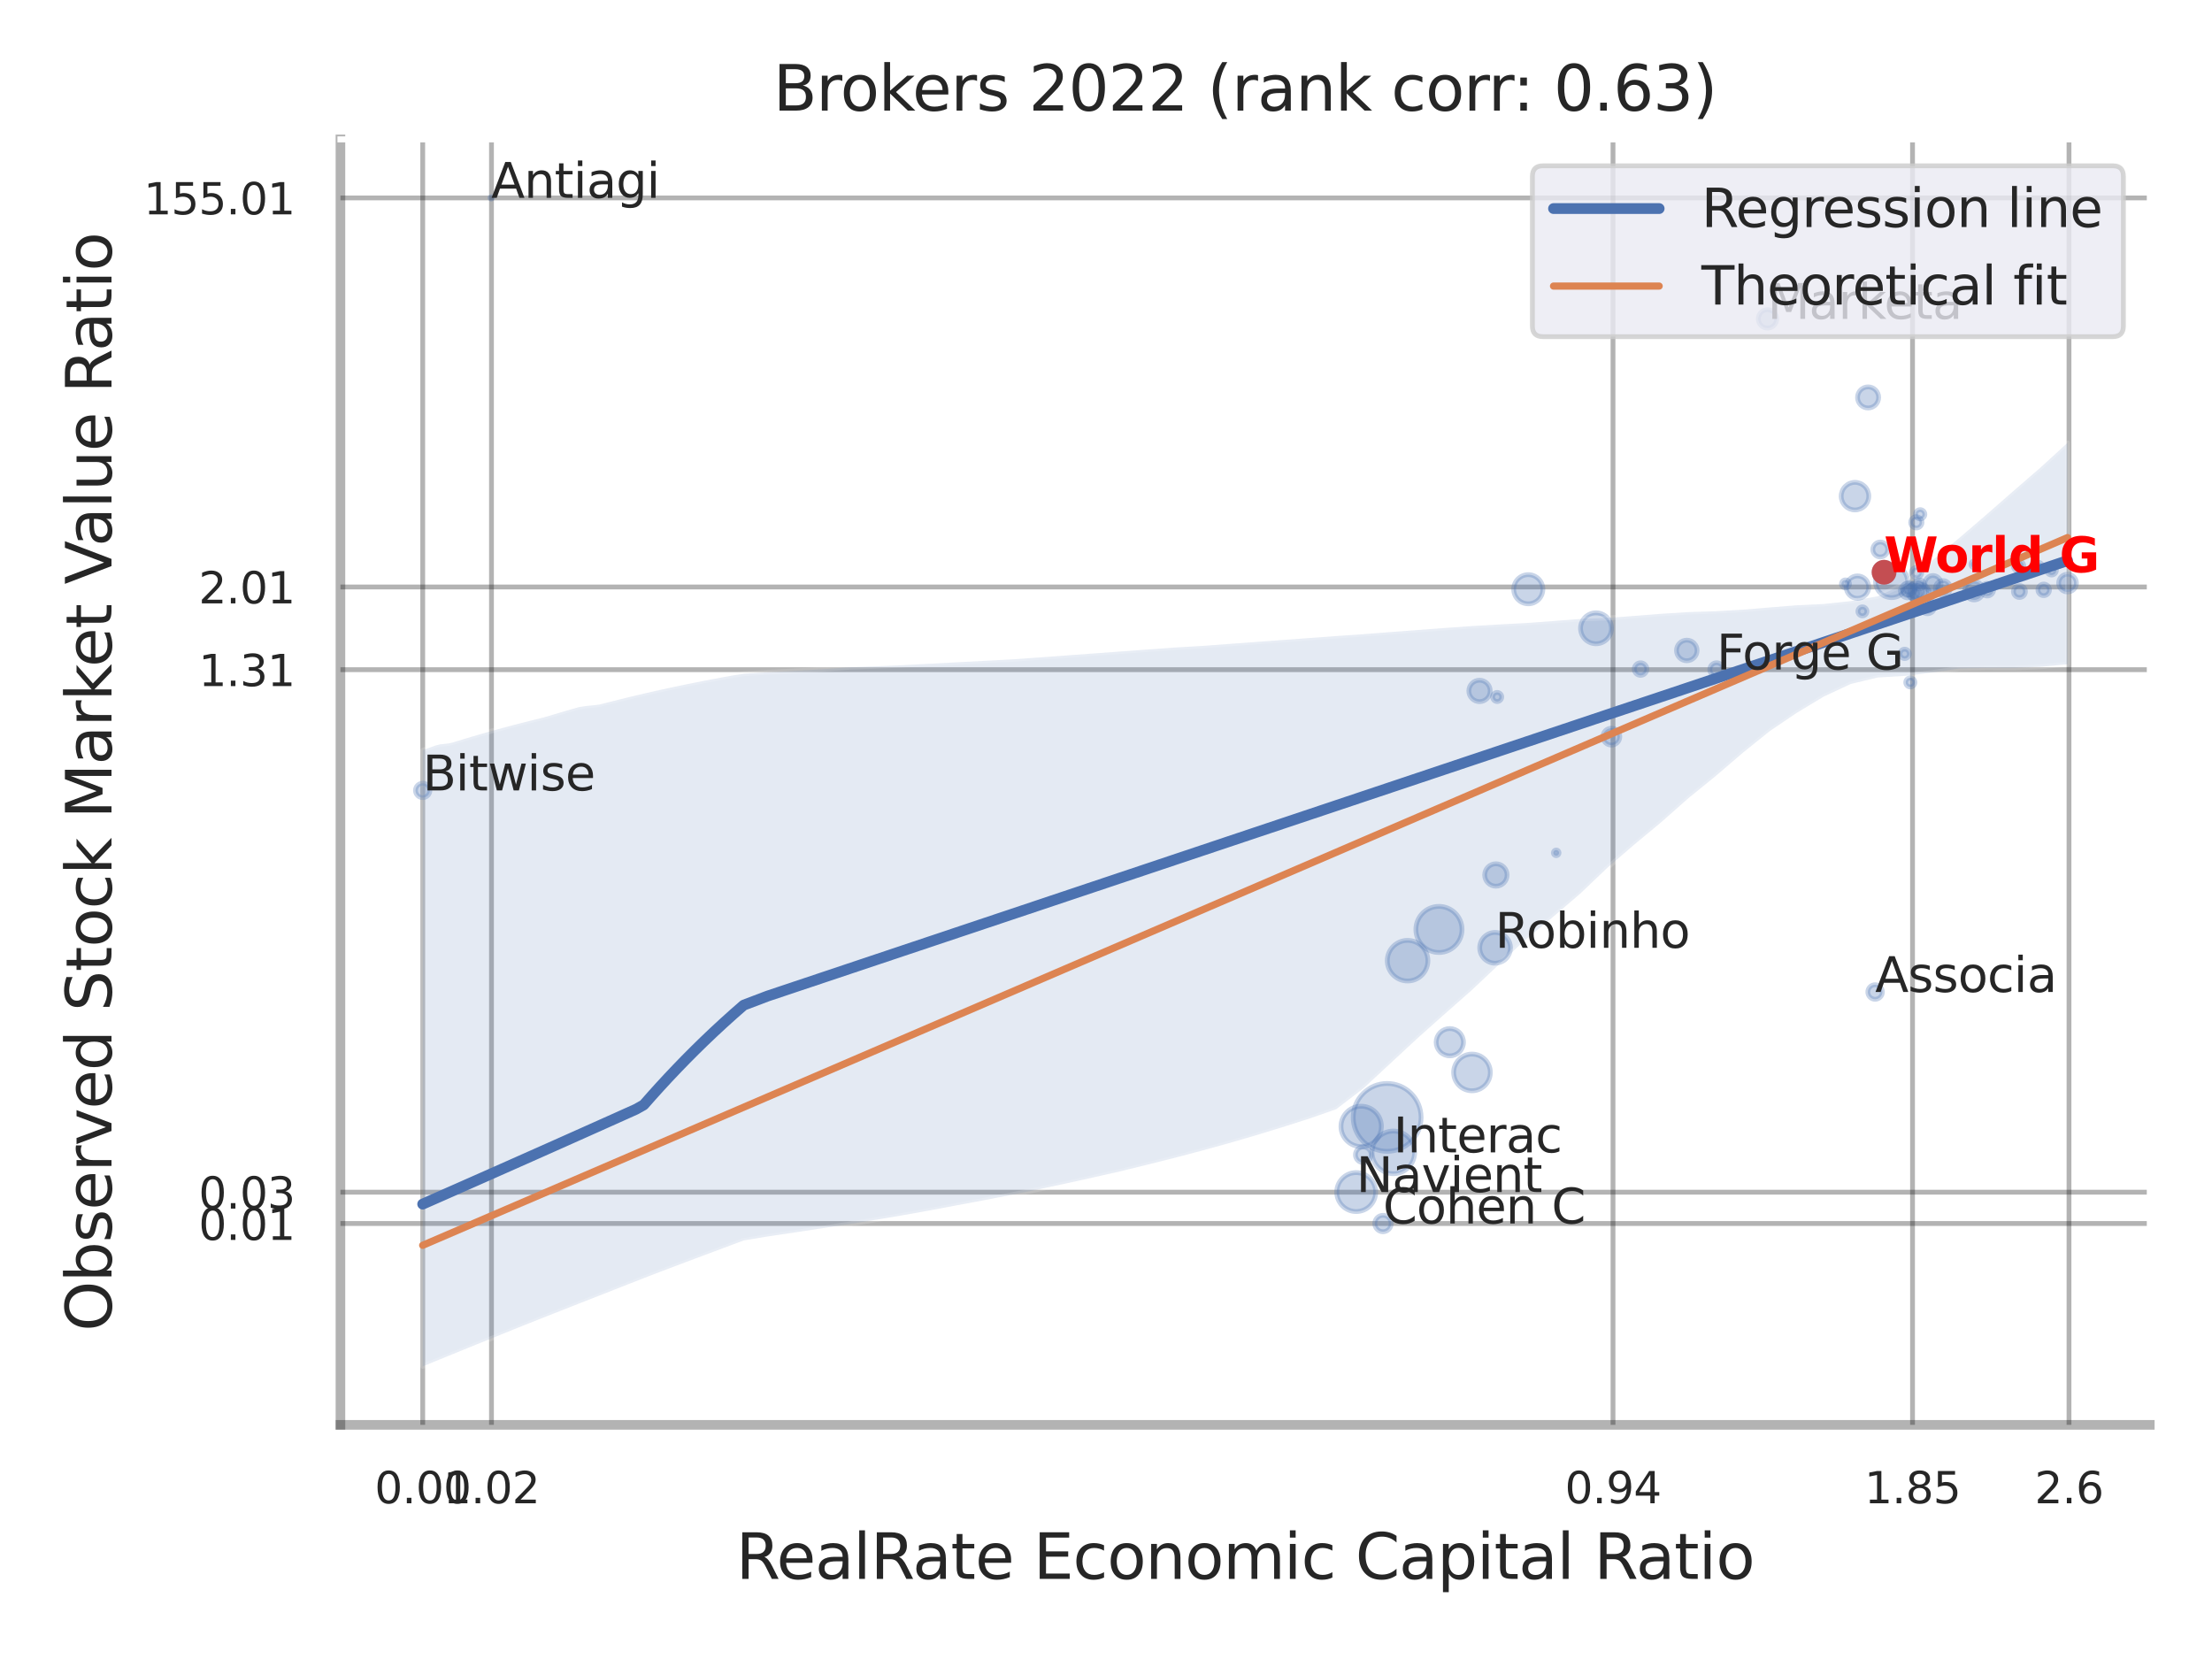 <?xml version="1.0" encoding="utf-8" standalone="no"?>
<!DOCTYPE svg PUBLIC "-//W3C//DTD SVG 1.1//EN"
  "http://www.w3.org/Graphics/SVG/1.1/DTD/svg11.dtd">
<svg xmlns:xlink="http://www.w3.org/1999/xlink" width="460.8pt" height="345.6pt" viewBox="0 0 460.8 345.6" xmlns="http://www.w3.org/2000/svg" version="1.1">
 <defs>
  <style type="text/css">*{stroke-linejoin: round; stroke-linecap: butt}</style>
 </defs>
 <g id="figure_1">
  <g id="patch_1">
   <path d="M 0 345.6 
L 460.8 345.6 
L 460.8 0 
L 0 0 
z
" style="fill: #ffffff"/>
  </g>
  <g id="axes_1">
   <g id="patch_2">
    <path d="M 70.92 296.82 
L 447.84 296.82 
L 447.84 29.04 
L 70.92 29.04 
z
" style="fill: #ffffff"/>
   </g>
   <g id="matplotlib.axis_1">
    <g id="xtick_1">
     <g id="line2d_1">
      <path d="M 88.062 296.82 
L 88.062 29.04 
" clip-path="url(#pae69a9cb12)" style="fill: none; stroke: #000000; stroke-opacity: 0.3; stroke-linecap: round"/>
     </g>
     <g id="text_1">
      <!-- 0.01 -->
      <g style="fill: #262626" transform="translate(78.042 313.159) scale(0.09 -0.09)">
       <defs>
        <path id="DejaVuSans-30" d="M 2034 4250 
Q 1547 4250 1301 3770 
Q 1056 3291 1056 2328 
Q 1056 1369 1301 889 
Q 1547 409 2034 409 
Q 2525 409 2770 889 
Q 3016 1369 3016 2328 
Q 3016 3291 2770 3770 
Q 2525 4250 2034 4250 
z
M 2034 4750 
Q 2819 4750 3233 4129 
Q 3647 3509 3647 2328 
Q 3647 1150 3233 529 
Q 2819 -91 2034 -91 
Q 1250 -91 836 529 
Q 422 1150 422 2328 
Q 422 3509 836 4129 
Q 1250 4750 2034 4750 
z
" transform="scale(0.016)"/>
        <path id="DejaVuSans-2e" d="M 684 794 
L 1344 794 
L 1344 0 
L 684 0 
L 684 794 
z
" transform="scale(0.016)"/>
        <path id="DejaVuSans-31" d="M 794 531 
L 1825 531 
L 1825 4091 
L 703 3866 
L 703 4441 
L 1819 4666 
L 2450 4666 
L 2450 531 
L 3481 531 
L 3481 0 
L 794 0 
L 794 531 
z
" transform="scale(0.016)"/>
       </defs>
       <use xlink:href="#DejaVuSans-30"/>
       <use xlink:href="#DejaVuSans-2e" x="63.623"/>
       <use xlink:href="#DejaVuSans-30" x="95.41"/>
       <use xlink:href="#DejaVuSans-31" x="159.033"/>
      </g>
     </g>
    </g>
    <g id="xtick_2">
     <g id="line2d_2">
      <path d="M 102.383 296.82 
L 102.383 29.04 
" clip-path="url(#pae69a9cb12)" style="fill: none; stroke: #000000; stroke-opacity: 0.3; stroke-linecap: round"/>
     </g>
     <g id="text_2">
      <!-- 0.02 -->
      <g style="fill: #262626" transform="translate(92.363 313.159) scale(0.09 -0.09)">
       <defs>
        <path id="DejaVuSans-32" d="M 1228 531 
L 3431 531 
L 3431 0 
L 469 0 
L 469 531 
Q 828 903 1448 1529 
Q 2069 2156 2228 2338 
Q 2531 2678 2651 2914 
Q 2772 3150 2772 3378 
Q 2772 3750 2511 3984 
Q 2250 4219 1831 4219 
Q 1534 4219 1204 4116 
Q 875 4013 500 3803 
L 500 4441 
Q 881 4594 1212 4672 
Q 1544 4750 1819 4750 
Q 2544 4750 2975 4387 
Q 3406 4025 3406 3419 
Q 3406 3131 3298 2873 
Q 3191 2616 2906 2266 
Q 2828 2175 2409 1742 
Q 1991 1309 1228 531 
z
" transform="scale(0.016)"/>
       </defs>
       <use xlink:href="#DejaVuSans-30"/>
       <use xlink:href="#DejaVuSans-2e" x="63.623"/>
       <use xlink:href="#DejaVuSans-30" x="95.41"/>
       <use xlink:href="#DejaVuSans-32" x="159.033"/>
      </g>
     </g>
    </g>
    <g id="xtick_3">
     <g id="line2d_3">
      <path d="M 336.019 296.82 
L 336.019 29.04 
" clip-path="url(#pae69a9cb12)" style="fill: none; stroke: #000000; stroke-opacity: 0.3; stroke-linecap: round"/>
     </g>
     <g id="text_3">
      <!-- 0.94 -->
      <g style="fill: #262626" transform="translate(325.999 313.159) scale(0.09 -0.09)">
       <defs>
        <path id="DejaVuSans-39" d="M 703 97 
L 703 672 
Q 941 559 1184 500 
Q 1428 441 1663 441 
Q 2288 441 2617 861 
Q 2947 1281 2994 2138 
Q 2813 1869 2534 1725 
Q 2256 1581 1919 1581 
Q 1219 1581 811 2004 
Q 403 2428 403 3163 
Q 403 3881 828 4315 
Q 1253 4750 1959 4750 
Q 2769 4750 3195 4129 
Q 3622 3509 3622 2328 
Q 3622 1225 3098 567 
Q 2575 -91 1691 -91 
Q 1453 -91 1209 -44 
Q 966 3 703 97 
z
M 1959 2075 
Q 2384 2075 2632 2365 
Q 2881 2656 2881 3163 
Q 2881 3666 2632 3958 
Q 2384 4250 1959 4250 
Q 1534 4250 1286 3958 
Q 1038 3666 1038 3163 
Q 1038 2656 1286 2365 
Q 1534 2075 1959 2075 
z
" transform="scale(0.016)"/>
        <path id="DejaVuSans-34" d="M 2419 4116 
L 825 1625 
L 2419 1625 
L 2419 4116 
z
M 2253 4666 
L 3047 4666 
L 3047 1625 
L 3713 1625 
L 3713 1100 
L 3047 1100 
L 3047 0 
L 2419 0 
L 2419 1100 
L 313 1100 
L 313 1709 
L 2253 4666 
z
" transform="scale(0.016)"/>
       </defs>
       <use xlink:href="#DejaVuSans-30"/>
       <use xlink:href="#DejaVuSans-2e" x="63.623"/>
       <use xlink:href="#DejaVuSans-39" x="95.41"/>
       <use xlink:href="#DejaVuSans-34" x="159.033"/>
      </g>
     </g>
    </g>
    <g id="xtick_4">
     <g id="line2d_4">
      <path d="M 398.415 296.82 
L 398.415 29.04 
" clip-path="url(#pae69a9cb12)" style="fill: none; stroke: #000000; stroke-opacity: 0.3; stroke-linecap: round"/>
     </g>
     <g id="text_4">
      <!-- 1.85 -->
      <g style="fill: #262626" transform="translate(388.395 313.159) scale(0.09 -0.09)">
       <defs>
        <path id="DejaVuSans-38" d="M 2034 2216 
Q 1584 2216 1326 1975 
Q 1069 1734 1069 1313 
Q 1069 891 1326 650 
Q 1584 409 2034 409 
Q 2484 409 2743 651 
Q 3003 894 3003 1313 
Q 3003 1734 2745 1975 
Q 2488 2216 2034 2216 
z
M 1403 2484 
Q 997 2584 770 2862 
Q 544 3141 544 3541 
Q 544 4100 942 4425 
Q 1341 4750 2034 4750 
Q 2731 4750 3128 4425 
Q 3525 4100 3525 3541 
Q 3525 3141 3298 2862 
Q 3072 2584 2669 2484 
Q 3125 2378 3379 2068 
Q 3634 1759 3634 1313 
Q 3634 634 3220 271 
Q 2806 -91 2034 -91 
Q 1263 -91 848 271 
Q 434 634 434 1313 
Q 434 1759 690 2068 
Q 947 2378 1403 2484 
z
M 1172 3481 
Q 1172 3119 1398 2916 
Q 1625 2713 2034 2713 
Q 2441 2713 2670 2916 
Q 2900 3119 2900 3481 
Q 2900 3844 2670 4047 
Q 2441 4250 2034 4250 
Q 1625 4250 1398 4047 
Q 1172 3844 1172 3481 
z
" transform="scale(0.016)"/>
        <path id="DejaVuSans-35" d="M 691 4666 
L 3169 4666 
L 3169 4134 
L 1269 4134 
L 1269 2991 
Q 1406 3038 1543 3061 
Q 1681 3084 1819 3084 
Q 2600 3084 3056 2656 
Q 3513 2228 3513 1497 
Q 3513 744 3044 326 
Q 2575 -91 1722 -91 
Q 1428 -91 1123 -41 
Q 819 9 494 109 
L 494 744 
Q 775 591 1075 516 
Q 1375 441 1709 441 
Q 2250 441 2565 725 
Q 2881 1009 2881 1497 
Q 2881 1984 2565 2268 
Q 2250 2553 1709 2553 
Q 1456 2553 1204 2497 
Q 953 2441 691 2322 
L 691 4666 
z
" transform="scale(0.016)"/>
       </defs>
       <use xlink:href="#DejaVuSans-31"/>
       <use xlink:href="#DejaVuSans-2e" x="63.623"/>
       <use xlink:href="#DejaVuSans-38" x="95.41"/>
       <use xlink:href="#DejaVuSans-35" x="159.033"/>
      </g>
     </g>
    </g>
    <g id="xtick_5">
     <g id="line2d_5">
      <path d="M 431.01 296.82 
L 431.01 29.04 
" clip-path="url(#pae69a9cb12)" style="fill: none; stroke: #000000; stroke-opacity: 0.3; stroke-linecap: round"/>
     </g>
     <g id="text_5">
      <!-- 2.6 -->
      <g style="fill: #262626" transform="translate(423.854 313.159) scale(0.09 -0.09)">
       <defs>
        <path id="DejaVuSans-36" d="M 2113 2584 
Q 1688 2584 1439 2293 
Q 1191 2003 1191 1497 
Q 1191 994 1439 701 
Q 1688 409 2113 409 
Q 2538 409 2786 701 
Q 3034 994 3034 1497 
Q 3034 2003 2786 2293 
Q 2538 2584 2113 2584 
z
M 3366 4563 
L 3366 3988 
Q 3128 4100 2886 4159 
Q 2644 4219 2406 4219 
Q 1781 4219 1451 3797 
Q 1122 3375 1075 2522 
Q 1259 2794 1537 2939 
Q 1816 3084 2150 3084 
Q 2853 3084 3261 2657 
Q 3669 2231 3669 1497 
Q 3669 778 3244 343 
Q 2819 -91 2113 -91 
Q 1303 -91 875 529 
Q 447 1150 447 2328 
Q 447 3434 972 4092 
Q 1497 4750 2381 4750 
Q 2619 4750 2861 4703 
Q 3103 4656 3366 4563 
z
" transform="scale(0.016)"/>
       </defs>
       <use xlink:href="#DejaVuSans-32"/>
       <use xlink:href="#DejaVuSans-2e" x="63.623"/>
       <use xlink:href="#DejaVuSans-36" x="95.41"/>
      </g>
     </g>
    </g>
    <g id="xtick_6"/>
    <g id="xtick_7"/>
    <g id="text_6">
     <!-- RealRate Economic Capital Ratio -->
     <g style="fill: #262626" transform="translate(153.326 328.908) scale(0.13 -0.13)">
      <defs>
       <path id="DejaVuSans-52" d="M 2841 2188 
Q 3044 2119 3236 1894 
Q 3428 1669 3622 1275 
L 4263 0 
L 3584 0 
L 2988 1197 
Q 2756 1666 2539 1819 
Q 2322 1972 1947 1972 
L 1259 1972 
L 1259 0 
L 628 0 
L 628 4666 
L 2053 4666 
Q 2853 4666 3247 4331 
Q 3641 3997 3641 3322 
Q 3641 2881 3436 2590 
Q 3231 2300 2841 2188 
z
M 1259 4147 
L 1259 2491 
L 2053 2491 
Q 2509 2491 2742 2702 
Q 2975 2913 2975 3322 
Q 2975 3731 2742 3939 
Q 2509 4147 2053 4147 
L 1259 4147 
z
" transform="scale(0.016)"/>
       <path id="DejaVuSans-65" d="M 3597 1894 
L 3597 1613 
L 953 1613 
Q 991 1019 1311 708 
Q 1631 397 2203 397 
Q 2534 397 2845 478 
Q 3156 559 3463 722 
L 3463 178 
Q 3153 47 2828 -22 
Q 2503 -91 2169 -91 
Q 1331 -91 842 396 
Q 353 884 353 1716 
Q 353 2575 817 3079 
Q 1281 3584 2069 3584 
Q 2775 3584 3186 3129 
Q 3597 2675 3597 1894 
z
M 3022 2063 
Q 3016 2534 2758 2815 
Q 2500 3097 2075 3097 
Q 1594 3097 1305 2825 
Q 1016 2553 972 2059 
L 3022 2063 
z
" transform="scale(0.016)"/>
       <path id="DejaVuSans-61" d="M 2194 1759 
Q 1497 1759 1228 1600 
Q 959 1441 959 1056 
Q 959 750 1161 570 
Q 1363 391 1709 391 
Q 2188 391 2477 730 
Q 2766 1069 2766 1631 
L 2766 1759 
L 2194 1759 
z
M 3341 1997 
L 3341 0 
L 2766 0 
L 2766 531 
Q 2569 213 2275 61 
Q 1981 -91 1556 -91 
Q 1019 -91 701 211 
Q 384 513 384 1019 
Q 384 1609 779 1909 
Q 1175 2209 1959 2209 
L 2766 2209 
L 2766 2266 
Q 2766 2663 2505 2880 
Q 2244 3097 1772 3097 
Q 1472 3097 1187 3025 
Q 903 2953 641 2809 
L 641 3341 
Q 956 3463 1253 3523 
Q 1550 3584 1831 3584 
Q 2591 3584 2966 3190 
Q 3341 2797 3341 1997 
z
" transform="scale(0.016)"/>
       <path id="DejaVuSans-6c" d="M 603 4863 
L 1178 4863 
L 1178 0 
L 603 0 
L 603 4863 
z
" transform="scale(0.016)"/>
       <path id="DejaVuSans-74" d="M 1172 4494 
L 1172 3500 
L 2356 3500 
L 2356 3053 
L 1172 3053 
L 1172 1153 
Q 1172 725 1289 603 
Q 1406 481 1766 481 
L 2356 481 
L 2356 0 
L 1766 0 
Q 1100 0 847 248 
Q 594 497 594 1153 
L 594 3053 
L 172 3053 
L 172 3500 
L 594 3500 
L 594 4494 
L 1172 4494 
z
" transform="scale(0.016)"/>
       <path id="DejaVuSans-20" transform="scale(0.016)"/>
       <path id="DejaVuSans-45" d="M 628 4666 
L 3578 4666 
L 3578 4134 
L 1259 4134 
L 1259 2753 
L 3481 2753 
L 3481 2222 
L 1259 2222 
L 1259 531 
L 3634 531 
L 3634 0 
L 628 0 
L 628 4666 
z
" transform="scale(0.016)"/>
       <path id="DejaVuSans-63" d="M 3122 3366 
L 3122 2828 
Q 2878 2963 2633 3030 
Q 2388 3097 2138 3097 
Q 1578 3097 1268 2742 
Q 959 2388 959 1747 
Q 959 1106 1268 751 
Q 1578 397 2138 397 
Q 2388 397 2633 464 
Q 2878 531 3122 666 
L 3122 134 
Q 2881 22 2623 -34 
Q 2366 -91 2075 -91 
Q 1284 -91 818 406 
Q 353 903 353 1747 
Q 353 2603 823 3093 
Q 1294 3584 2113 3584 
Q 2378 3584 2631 3529 
Q 2884 3475 3122 3366 
z
" transform="scale(0.016)"/>
       <path id="DejaVuSans-6f" d="M 1959 3097 
Q 1497 3097 1228 2736 
Q 959 2375 959 1747 
Q 959 1119 1226 758 
Q 1494 397 1959 397 
Q 2419 397 2687 759 
Q 2956 1122 2956 1747 
Q 2956 2369 2687 2733 
Q 2419 3097 1959 3097 
z
M 1959 3584 
Q 2709 3584 3137 3096 
Q 3566 2609 3566 1747 
Q 3566 888 3137 398 
Q 2709 -91 1959 -91 
Q 1206 -91 779 398 
Q 353 888 353 1747 
Q 353 2609 779 3096 
Q 1206 3584 1959 3584 
z
" transform="scale(0.016)"/>
       <path id="DejaVuSans-6e" d="M 3513 2113 
L 3513 0 
L 2938 0 
L 2938 2094 
Q 2938 2591 2744 2837 
Q 2550 3084 2163 3084 
Q 1697 3084 1428 2787 
Q 1159 2491 1159 1978 
L 1159 0 
L 581 0 
L 581 3500 
L 1159 3500 
L 1159 2956 
Q 1366 3272 1645 3428 
Q 1925 3584 2291 3584 
Q 2894 3584 3203 3211 
Q 3513 2838 3513 2113 
z
" transform="scale(0.016)"/>
       <path id="DejaVuSans-6d" d="M 3328 2828 
Q 3544 3216 3844 3400 
Q 4144 3584 4550 3584 
Q 5097 3584 5394 3201 
Q 5691 2819 5691 2113 
L 5691 0 
L 5113 0 
L 5113 2094 
Q 5113 2597 4934 2840 
Q 4756 3084 4391 3084 
Q 3944 3084 3684 2787 
Q 3425 2491 3425 1978 
L 3425 0 
L 2847 0 
L 2847 2094 
Q 2847 2600 2669 2842 
Q 2491 3084 2119 3084 
Q 1678 3084 1418 2786 
Q 1159 2488 1159 1978 
L 1159 0 
L 581 0 
L 581 3500 
L 1159 3500 
L 1159 2956 
Q 1356 3278 1631 3431 
Q 1906 3584 2284 3584 
Q 2666 3584 2933 3390 
Q 3200 3197 3328 2828 
z
" transform="scale(0.016)"/>
       <path id="DejaVuSans-69" d="M 603 3500 
L 1178 3500 
L 1178 0 
L 603 0 
L 603 3500 
z
M 603 4863 
L 1178 4863 
L 1178 4134 
L 603 4134 
L 603 4863 
z
" transform="scale(0.016)"/>
       <path id="DejaVuSans-43" d="M 4122 4306 
L 4122 3641 
Q 3803 3938 3442 4084 
Q 3081 4231 2675 4231 
Q 1875 4231 1450 3742 
Q 1025 3253 1025 2328 
Q 1025 1406 1450 917 
Q 1875 428 2675 428 
Q 3081 428 3442 575 
Q 3803 722 4122 1019 
L 4122 359 
Q 3791 134 3420 21 
Q 3050 -91 2638 -91 
Q 1578 -91 968 557 
Q 359 1206 359 2328 
Q 359 3453 968 4101 
Q 1578 4750 2638 4750 
Q 3056 4750 3426 4639 
Q 3797 4528 4122 4306 
z
" transform="scale(0.016)"/>
       <path id="DejaVuSans-70" d="M 1159 525 
L 1159 -1331 
L 581 -1331 
L 581 3500 
L 1159 3500 
L 1159 2969 
Q 1341 3281 1617 3432 
Q 1894 3584 2278 3584 
Q 2916 3584 3314 3078 
Q 3713 2572 3713 1747 
Q 3713 922 3314 415 
Q 2916 -91 2278 -91 
Q 1894 -91 1617 61 
Q 1341 213 1159 525 
z
M 3116 1747 
Q 3116 2381 2855 2742 
Q 2594 3103 2138 3103 
Q 1681 3103 1420 2742 
Q 1159 2381 1159 1747 
Q 1159 1113 1420 752 
Q 1681 391 2138 391 
Q 2594 391 2855 752 
Q 3116 1113 3116 1747 
z
" transform="scale(0.016)"/>
      </defs>
      <use xlink:href="#DejaVuSans-52"/>
      <use xlink:href="#DejaVuSans-65" x="64.982"/>
      <use xlink:href="#DejaVuSans-61" x="126.506"/>
      <use xlink:href="#DejaVuSans-6c" x="187.785"/>
      <use xlink:href="#DejaVuSans-52" x="215.568"/>
      <use xlink:href="#DejaVuSans-61" x="282.801"/>
      <use xlink:href="#DejaVuSans-74" x="344.08"/>
      <use xlink:href="#DejaVuSans-65" x="383.289"/>
      <use xlink:href="#DejaVuSans-20" x="444.812"/>
      <use xlink:href="#DejaVuSans-45" x="476.6"/>
      <use xlink:href="#DejaVuSans-63" x="539.783"/>
      <use xlink:href="#DejaVuSans-6f" x="594.764"/>
      <use xlink:href="#DejaVuSans-6e" x="655.945"/>
      <use xlink:href="#DejaVuSans-6f" x="719.324"/>
      <use xlink:href="#DejaVuSans-6d" x="780.506"/>
      <use xlink:href="#DejaVuSans-69" x="877.918"/>
      <use xlink:href="#DejaVuSans-63" x="905.701"/>
      <use xlink:href="#DejaVuSans-20" x="960.682"/>
      <use xlink:href="#DejaVuSans-43" x="992.469"/>
      <use xlink:href="#DejaVuSans-61" x="1062.293"/>
      <use xlink:href="#DejaVuSans-70" x="1123.572"/>
      <use xlink:href="#DejaVuSans-69" x="1187.049"/>
      <use xlink:href="#DejaVuSans-74" x="1214.832"/>
      <use xlink:href="#DejaVuSans-61" x="1254.041"/>
      <use xlink:href="#DejaVuSans-6c" x="1315.32"/>
      <use xlink:href="#DejaVuSans-20" x="1343.104"/>
      <use xlink:href="#DejaVuSans-52" x="1374.891"/>
      <use xlink:href="#DejaVuSans-61" x="1442.123"/>
      <use xlink:href="#DejaVuSans-74" x="1503.402"/>
      <use xlink:href="#DejaVuSans-69" x="1542.611"/>
      <use xlink:href="#DejaVuSans-6f" x="1570.395"/>
     </g>
    </g>
   </g>
   <g id="matplotlib.axis_2">
    <g id="ytick_1">
     <g id="line2d_6">
      <path d="M 70.92 254.879 
L 447.84 254.879 
" clip-path="url(#pae69a9cb12)" style="fill: none; stroke: #000000; stroke-opacity: 0.3; stroke-linecap: round"/>
     </g>
     <g id="text_7">
      <!-- 0.01 -->
      <g style="fill: #262626" transform="translate(41.381 258.299) scale(0.09 -0.09)">
       <use xlink:href="#DejaVuSans-30"/>
       <use xlink:href="#DejaVuSans-2e" x="63.623"/>
       <use xlink:href="#DejaVuSans-30" x="95.41"/>
       <use xlink:href="#DejaVuSans-31" x="159.033"/>
      </g>
     </g>
    </g>
    <g id="ytick_2">
     <g id="line2d_7">
      <path d="M 70.92 248.353 
L 447.84 248.353 
" clip-path="url(#pae69a9cb12)" style="fill: none; stroke: #000000; stroke-opacity: 0.3; stroke-linecap: round"/>
     </g>
     <g id="text_8">
      <!-- 0.03 -->
      <g style="fill: #262626" transform="translate(41.381 251.772) scale(0.09 -0.09)">
       <defs>
        <path id="DejaVuSans-33" d="M 2597 2516 
Q 3050 2419 3304 2112 
Q 3559 1806 3559 1356 
Q 3559 666 3084 287 
Q 2609 -91 1734 -91 
Q 1441 -91 1130 -33 
Q 819 25 488 141 
L 488 750 
Q 750 597 1062 519 
Q 1375 441 1716 441 
Q 2309 441 2620 675 
Q 2931 909 2931 1356 
Q 2931 1769 2642 2001 
Q 2353 2234 1838 2234 
L 1294 2234 
L 1294 2753 
L 1863 2753 
Q 2328 2753 2575 2939 
Q 2822 3125 2822 3475 
Q 2822 3834 2567 4026 
Q 2313 4219 1838 4219 
Q 1578 4219 1281 4162 
Q 984 4106 628 3988 
L 628 4550 
Q 988 4650 1302 4700 
Q 1616 4750 1894 4750 
Q 2613 4750 3031 4423 
Q 3450 4097 3450 3541 
Q 3450 3153 3228 2886 
Q 3006 2619 2597 2516 
z
" transform="scale(0.016)"/>
       </defs>
       <use xlink:href="#DejaVuSans-30"/>
       <use xlink:href="#DejaVuSans-2e" x="63.623"/>
       <use xlink:href="#DejaVuSans-30" x="95.41"/>
       <use xlink:href="#DejaVuSans-33" x="159.033"/>
      </g>
     </g>
    </g>
    <g id="ytick_3">
     <g id="line2d_8">
      <path d="M 70.92 139.507 
L 447.84 139.507 
" clip-path="url(#pae69a9cb12)" style="fill: none; stroke: #000000; stroke-opacity: 0.3; stroke-linecap: round"/>
     </g>
     <g id="text_9">
      <!-- 1.31 -->
      <g style="fill: #262626" transform="translate(41.381 142.927) scale(0.09 -0.09)">
       <use xlink:href="#DejaVuSans-31"/>
       <use xlink:href="#DejaVuSans-2e" x="63.623"/>
       <use xlink:href="#DejaVuSans-33" x="95.41"/>
       <use xlink:href="#DejaVuSans-31" x="159.033"/>
      </g>
     </g>
    </g>
    <g id="ytick_4">
     <g id="line2d_9">
      <path d="M 70.92 122.277 
L 447.84 122.277 
" clip-path="url(#pae69a9cb12)" style="fill: none; stroke: #000000; stroke-opacity: 0.3; stroke-linecap: round"/>
     </g>
     <g id="text_10">
      <!-- 2.01 -->
      <g style="fill: #262626" transform="translate(41.381 125.696) scale(0.09 -0.09)">
       <use xlink:href="#DejaVuSans-32"/>
       <use xlink:href="#DejaVuSans-2e" x="63.623"/>
       <use xlink:href="#DejaVuSans-30" x="95.41"/>
       <use xlink:href="#DejaVuSans-31" x="159.033"/>
      </g>
     </g>
    </g>
    <g id="ytick_5">
     <g id="line2d_10">
      <path d="M 70.92 41.234 
L 447.84 41.234 
" clip-path="url(#pae69a9cb12)" style="fill: none; stroke: #000000; stroke-opacity: 0.3; stroke-linecap: round"/>
     </g>
     <g id="text_11">
      <!-- 155.01 -->
      <g style="fill: #262626" transform="translate(29.928 44.653) scale(0.09 -0.09)">
       <use xlink:href="#DejaVuSans-31"/>
       <use xlink:href="#DejaVuSans-35" x="63.623"/>
       <use xlink:href="#DejaVuSans-35" x="127.246"/>
       <use xlink:href="#DejaVuSans-2e" x="190.869"/>
       <use xlink:href="#DejaVuSans-30" x="222.656"/>
       <use xlink:href="#DejaVuSans-31" x="286.279"/>
      </g>
     </g>
    </g>
    <g id="ytick_6"/>
    <g id="ytick_7"/>
    <g id="ytick_8"/>
    <g id="ytick_9"/>
    <g id="text_12">
     <!-- Observed Stock Market Value Ratio -->
     <g style="fill: #262626" transform="translate(23.225 277.332) rotate(-90) scale(0.13 -0.13)">
      <defs>
       <path id="DejaVuSans-4f" d="M 2522 4238 
Q 1834 4238 1429 3725 
Q 1025 3213 1025 2328 
Q 1025 1447 1429 934 
Q 1834 422 2522 422 
Q 3209 422 3611 934 
Q 4013 1447 4013 2328 
Q 4013 3213 3611 3725 
Q 3209 4238 2522 4238 
z
M 2522 4750 
Q 3503 4750 4090 4092 
Q 4678 3434 4678 2328 
Q 4678 1225 4090 567 
Q 3503 -91 2522 -91 
Q 1538 -91 948 565 
Q 359 1222 359 2328 
Q 359 3434 948 4092 
Q 1538 4750 2522 4750 
z
" transform="scale(0.016)"/>
       <path id="DejaVuSans-62" d="M 3116 1747 
Q 3116 2381 2855 2742 
Q 2594 3103 2138 3103 
Q 1681 3103 1420 2742 
Q 1159 2381 1159 1747 
Q 1159 1113 1420 752 
Q 1681 391 2138 391 
Q 2594 391 2855 752 
Q 3116 1113 3116 1747 
z
M 1159 2969 
Q 1341 3281 1617 3432 
Q 1894 3584 2278 3584 
Q 2916 3584 3314 3078 
Q 3713 2572 3713 1747 
Q 3713 922 3314 415 
Q 2916 -91 2278 -91 
Q 1894 -91 1617 61 
Q 1341 213 1159 525 
L 1159 0 
L 581 0 
L 581 4863 
L 1159 4863 
L 1159 2969 
z
" transform="scale(0.016)"/>
       <path id="DejaVuSans-73" d="M 2834 3397 
L 2834 2853 
Q 2591 2978 2328 3040 
Q 2066 3103 1784 3103 
Q 1356 3103 1142 2972 
Q 928 2841 928 2578 
Q 928 2378 1081 2264 
Q 1234 2150 1697 2047 
L 1894 2003 
Q 2506 1872 2764 1633 
Q 3022 1394 3022 966 
Q 3022 478 2636 193 
Q 2250 -91 1575 -91 
Q 1294 -91 989 -36 
Q 684 19 347 128 
L 347 722 
Q 666 556 975 473 
Q 1284 391 1588 391 
Q 1994 391 2212 530 
Q 2431 669 2431 922 
Q 2431 1156 2273 1281 
Q 2116 1406 1581 1522 
L 1381 1569 
Q 847 1681 609 1914 
Q 372 2147 372 2553 
Q 372 3047 722 3315 
Q 1072 3584 1716 3584 
Q 2034 3584 2315 3537 
Q 2597 3491 2834 3397 
z
" transform="scale(0.016)"/>
       <path id="DejaVuSans-72" d="M 2631 2963 
Q 2534 3019 2420 3045 
Q 2306 3072 2169 3072 
Q 1681 3072 1420 2755 
Q 1159 2438 1159 1844 
L 1159 0 
L 581 0 
L 581 3500 
L 1159 3500 
L 1159 2956 
Q 1341 3275 1631 3429 
Q 1922 3584 2338 3584 
Q 2397 3584 2469 3576 
Q 2541 3569 2628 3553 
L 2631 2963 
z
" transform="scale(0.016)"/>
       <path id="DejaVuSans-76" d="M 191 3500 
L 800 3500 
L 1894 563 
L 2988 3500 
L 3597 3500 
L 2284 0 
L 1503 0 
L 191 3500 
z
" transform="scale(0.016)"/>
       <path id="DejaVuSans-64" d="M 2906 2969 
L 2906 4863 
L 3481 4863 
L 3481 0 
L 2906 0 
L 2906 525 
Q 2725 213 2448 61 
Q 2172 -91 1784 -91 
Q 1150 -91 751 415 
Q 353 922 353 1747 
Q 353 2572 751 3078 
Q 1150 3584 1784 3584 
Q 2172 3584 2448 3432 
Q 2725 3281 2906 2969 
z
M 947 1747 
Q 947 1113 1208 752 
Q 1469 391 1925 391 
Q 2381 391 2643 752 
Q 2906 1113 2906 1747 
Q 2906 2381 2643 2742 
Q 2381 3103 1925 3103 
Q 1469 3103 1208 2742 
Q 947 2381 947 1747 
z
" transform="scale(0.016)"/>
       <path id="DejaVuSans-53" d="M 3425 4513 
L 3425 3897 
Q 3066 4069 2747 4153 
Q 2428 4238 2131 4238 
Q 1616 4238 1336 4038 
Q 1056 3838 1056 3469 
Q 1056 3159 1242 3001 
Q 1428 2844 1947 2747 
L 2328 2669 
Q 3034 2534 3370 2195 
Q 3706 1856 3706 1288 
Q 3706 609 3251 259 
Q 2797 -91 1919 -91 
Q 1588 -91 1214 -16 
Q 841 59 441 206 
L 441 856 
Q 825 641 1194 531 
Q 1563 422 1919 422 
Q 2459 422 2753 634 
Q 3047 847 3047 1241 
Q 3047 1584 2836 1778 
Q 2625 1972 2144 2069 
L 1759 2144 
Q 1053 2284 737 2584 
Q 422 2884 422 3419 
Q 422 4038 858 4394 
Q 1294 4750 2059 4750 
Q 2388 4750 2728 4690 
Q 3069 4631 3425 4513 
z
" transform="scale(0.016)"/>
       <path id="DejaVuSans-6b" d="M 581 4863 
L 1159 4863 
L 1159 1991 
L 2875 3500 
L 3609 3500 
L 1753 1863 
L 3688 0 
L 2938 0 
L 1159 1709 
L 1159 0 
L 581 0 
L 581 4863 
z
" transform="scale(0.016)"/>
       <path id="DejaVuSans-4d" d="M 628 4666 
L 1569 4666 
L 2759 1491 
L 3956 4666 
L 4897 4666 
L 4897 0 
L 4281 0 
L 4281 4097 
L 3078 897 
L 2444 897 
L 1241 4097 
L 1241 0 
L 628 0 
L 628 4666 
z
" transform="scale(0.016)"/>
       <path id="DejaVuSans-56" d="M 1831 0 
L 50 4666 
L 709 4666 
L 2188 738 
L 3669 4666 
L 4325 4666 
L 2547 0 
L 1831 0 
z
" transform="scale(0.016)"/>
       <path id="DejaVuSans-75" d="M 544 1381 
L 544 3500 
L 1119 3500 
L 1119 1403 
Q 1119 906 1312 657 
Q 1506 409 1894 409 
Q 2359 409 2629 706 
Q 2900 1003 2900 1516 
L 2900 3500 
L 3475 3500 
L 3475 0 
L 2900 0 
L 2900 538 
Q 2691 219 2414 64 
Q 2138 -91 1772 -91 
Q 1169 -91 856 284 
Q 544 659 544 1381 
z
M 1991 3584 
L 1991 3584 
z
" transform="scale(0.016)"/>
      </defs>
      <use xlink:href="#DejaVuSans-4f"/>
      <use xlink:href="#DejaVuSans-62" x="78.711"/>
      <use xlink:href="#DejaVuSans-73" x="142.188"/>
      <use xlink:href="#DejaVuSans-65" x="194.287"/>
      <use xlink:href="#DejaVuSans-72" x="255.811"/>
      <use xlink:href="#DejaVuSans-76" x="296.924"/>
      <use xlink:href="#DejaVuSans-65" x="356.104"/>
      <use xlink:href="#DejaVuSans-64" x="417.627"/>
      <use xlink:href="#DejaVuSans-20" x="481.104"/>
      <use xlink:href="#DejaVuSans-53" x="512.891"/>
      <use xlink:href="#DejaVuSans-74" x="576.367"/>
      <use xlink:href="#DejaVuSans-6f" x="615.576"/>
      <use xlink:href="#DejaVuSans-63" x="676.758"/>
      <use xlink:href="#DejaVuSans-6b" x="731.738"/>
      <use xlink:href="#DejaVuSans-20" x="789.648"/>
      <use xlink:href="#DejaVuSans-4d" x="821.436"/>
      <use xlink:href="#DejaVuSans-61" x="907.715"/>
      <use xlink:href="#DejaVuSans-72" x="968.994"/>
      <use xlink:href="#DejaVuSans-6b" x="1010.107"/>
      <use xlink:href="#DejaVuSans-65" x="1064.393"/>
      <use xlink:href="#DejaVuSans-74" x="1125.916"/>
      <use xlink:href="#DejaVuSans-20" x="1165.125"/>
      <use xlink:href="#DejaVuSans-56" x="1196.912"/>
      <use xlink:href="#DejaVuSans-61" x="1257.57"/>
      <use xlink:href="#DejaVuSans-6c" x="1318.85"/>
      <use xlink:href="#DejaVuSans-75" x="1346.633"/>
      <use xlink:href="#DejaVuSans-65" x="1410.012"/>
      <use xlink:href="#DejaVuSans-20" x="1471.535"/>
      <use xlink:href="#DejaVuSans-52" x="1503.322"/>
      <use xlink:href="#DejaVuSans-61" x="1570.555"/>
      <use xlink:href="#DejaVuSans-74" x="1631.834"/>
      <use xlink:href="#DejaVuSans-69" x="1671.043"/>
      <use xlink:href="#DejaVuSans-6f" x="1698.826"/>
     </g>
    </g>
   </g>
   <g id="PathCollection_1">
    <path d="M 284 242.198 
C 284.434 242.198 284.85 242.026 285.157 241.719 
C 285.464 241.412 285.636 240.996 285.636 240.562 
C 285.636 240.128 285.464 239.712 285.157 239.405 
C 284.85 239.099 284.434 238.926 284 238.926 
C 283.566 238.926 283.15 239.099 282.843 239.405 
C 282.536 239.712 282.364 240.128 282.364 240.562 
C 282.364 240.996 282.536 241.412 282.843 241.719 
C 283.15 242.026 283.566 242.198 284 242.198 
z
" clip-path="url(#pae69a9cb12)" style="fill: #4c72b0; fill-opacity: 0.3; stroke: #4c72b0; stroke-opacity: 0.3"/>
    <path d="M 306.643 227.231 
C 307.657 227.231 308.63 226.829 309.347 226.112 
C 310.064 225.395 310.467 224.422 310.467 223.408 
C 310.467 222.394 310.064 221.421 309.347 220.704 
C 308.63 219.987 307.657 219.584 306.643 219.584 
C 305.629 219.584 304.657 219.987 303.94 220.704 
C 303.223 221.421 302.82 222.394 302.82 223.408 
C 302.82 224.422 303.223 225.395 303.94 226.112 
C 304.657 226.829 305.629 227.231 306.643 227.231 
z
" clip-path="url(#pae69a9cb12)" style="fill: #4c72b0; fill-opacity: 0.3; stroke: #4c72b0; stroke-opacity: 0.3"/>
    <path d="M 389.157 84.992 
C 389.74 84.992 390.299 84.76 390.712 84.348 
C 391.124 83.936 391.356 83.376 391.356 82.793 
C 391.356 82.21 391.124 81.651 390.712 81.238 
C 390.299 80.826 389.74 80.594 389.157 80.594 
C 388.574 80.594 388.015 80.826 387.602 81.238 
C 387.19 81.651 386.958 82.21 386.958 82.793 
C 386.958 83.376 387.19 83.936 387.602 84.348 
C 388.015 84.76 388.574 84.992 389.157 84.992 
z
" clip-path="url(#pae69a9cb12)" style="fill: #4c72b0; fill-opacity: 0.3; stroke: #4c72b0; stroke-opacity: 0.3"/>
    <path d="M 293.23 204.358 
C 294.352 204.358 295.428 203.913 296.221 203.119 
C 297.015 202.326 297.461 201.25 297.461 200.128 
C 297.461 199.006 297.015 197.93 296.221 197.136 
C 295.428 196.343 294.352 195.897 293.23 195.897 
C 292.108 195.897 291.032 196.343 290.238 197.136 
C 289.445 197.93 288.999 199.006 288.999 200.128 
C 288.999 201.25 289.445 202.326 290.238 203.119 
C 291.032 203.913 292.108 204.358 293.23 204.358 
z
" clip-path="url(#pae69a9cb12)" style="fill: #4c72b0; fill-opacity: 0.3; stroke: #4c72b0; stroke-opacity: 0.3"/>
    <path d="M 335.677 155.22 
C 336.144 155.22 336.591 155.034 336.921 154.704 
C 337.251 154.374 337.437 153.927 337.437 153.46 
C 337.437 152.993 337.251 152.546 336.921 152.216 
C 336.591 151.886 336.144 151.7 335.677 151.7 
C 335.21 151.7 334.763 151.886 334.433 152.216 
C 334.103 152.546 333.917 152.993 333.917 153.46 
C 333.917 153.927 334.103 154.374 334.433 154.704 
C 334.763 155.034 335.21 155.22 335.677 155.22 
z
" clip-path="url(#pae69a9cb12)" style="fill: #4c72b0; fill-opacity: 0.3; stroke: #4c72b0; stroke-opacity: 0.3"/>
    <path d="M 288.969 239.846 
C 290.844 239.846 292.643 239.101 293.969 237.775 
C 295.295 236.449 296.04 234.65 296.04 232.775 
C 296.04 230.9 295.295 229.101 293.969 227.775 
C 292.643 226.449 290.844 225.704 288.969 225.704 
C 287.094 225.704 285.295 226.449 283.969 227.775 
C 282.643 229.101 281.898 230.9 281.898 232.775 
C 281.898 234.65 282.643 236.449 283.969 237.775 
C 285.295 239.101 287.094 239.846 288.969 239.846 
z
" clip-path="url(#pae69a9cb12)" style="fill: #4c72b0; fill-opacity: 0.3; stroke: #4c72b0; stroke-opacity: 0.3"/>
    <path d="M 283.56 238.868 
C 284.677 238.868 285.749 238.424 286.538 237.634 
C 287.328 236.845 287.772 235.773 287.772 234.656 
C 287.772 233.54 287.328 232.468 286.538 231.678 
C 285.749 230.889 284.677 230.445 283.56 230.445 
C 282.443 230.445 281.372 230.889 280.582 231.678 
C 279.793 232.468 279.349 233.54 279.349 234.656 
C 279.349 235.773 279.793 236.845 280.582 237.634 
C 281.372 238.424 282.443 238.868 283.56 238.868 
z
" clip-path="url(#pae69a9cb12)" style="fill: #4c72b0; fill-opacity: 0.3; stroke: #4c72b0; stroke-opacity: 0.3"/>
    <path d="M 308.214 146.162 
C 308.805 146.162 309.373 145.927 309.791 145.509 
C 310.209 145.091 310.444 144.524 310.444 143.932 
C 310.444 143.341 310.209 142.774 309.791 142.356 
C 309.373 141.938 308.805 141.703 308.214 141.703 
C 307.623 141.703 307.056 141.938 306.638 142.356 
C 306.22 142.774 305.985 143.341 305.985 143.932 
C 305.985 144.524 306.22 145.091 306.638 145.509 
C 307.056 145.927 307.623 146.162 308.214 146.162 
z
" clip-path="url(#pae69a9cb12)" style="fill: #4c72b0; fill-opacity: 0.3; stroke: #4c72b0; stroke-opacity: 0.3"/>
    <path d="M 311.625 184.613 
C 312.245 184.613 312.839 184.367 313.278 183.928 
C 313.716 183.49 313.962 182.895 313.962 182.275 
C 313.962 181.656 313.716 181.061 313.278 180.623 
C 312.839 180.184 312.245 179.938 311.625 179.938 
C 311.005 179.938 310.41 180.184 309.972 180.623 
C 309.533 181.061 309.287 181.656 309.287 182.275 
C 309.287 182.895 309.533 183.49 309.972 183.928 
C 310.41 184.367 311.005 184.613 311.625 184.613 
z
" clip-path="url(#pae69a9cb12)" style="fill: #4c72b0; fill-opacity: 0.3; stroke: #4c72b0; stroke-opacity: 0.3"/>
    <path d="M 386.428 106.229 
C 387.19 106.229 387.921 105.927 388.46 105.388 
C 388.999 104.849 389.301 104.118 389.301 103.356 
C 389.301 102.594 388.999 101.863 388.46 101.325 
C 387.921 100.786 387.19 100.483 386.428 100.483 
C 385.666 100.483 384.936 100.786 384.397 101.325 
C 383.858 101.863 383.555 102.594 383.555 103.356 
C 383.555 104.118 383.858 104.849 384.397 105.388 
C 384.936 105.927 385.666 106.229 386.428 106.229 
z
" clip-path="url(#pae69a9cb12)" style="fill: #4c72b0; fill-opacity: 0.3; stroke: #4c72b0; stroke-opacity: 0.3"/>
    <path d="M 332.481 134.109 
C 333.335 134.109 334.155 133.769 334.759 133.165 
C 335.364 132.561 335.703 131.741 335.703 130.886 
C 335.703 130.032 335.364 129.212 334.759 128.608 
C 334.155 128.003 333.335 127.664 332.481 127.664 
C 331.626 127.664 330.806 128.003 330.202 128.608 
C 329.598 129.212 329.258 130.032 329.258 130.886 
C 329.258 131.741 329.598 132.561 330.202 133.165 
C 330.806 133.769 331.626 134.109 332.481 134.109 
z
" clip-path="url(#pae69a9cb12)" style="fill: #4c72b0; fill-opacity: 0.3; stroke: #4c72b0; stroke-opacity: 0.3"/>
    <path d="M 299.762 198.424 
C 301.036 198.424 302.259 197.918 303.16 197.017 
C 304.061 196.115 304.567 194.893 304.567 193.619 
C 304.567 192.344 304.061 191.122 303.16 190.221 
C 302.259 189.32 301.036 188.813 299.762 188.813 
C 298.487 188.813 297.265 189.32 296.364 190.221 
C 295.463 191.122 294.956 192.344 294.956 193.619 
C 294.956 194.893 295.463 196.115 296.364 197.017 
C 297.265 197.918 298.487 198.424 299.762 198.424 
z
" clip-path="url(#pae69a9cb12)" style="fill: #4c72b0; fill-opacity: 0.3; stroke: #4c72b0; stroke-opacity: 0.3"/>
    <path d="M 324.188 178.258 
C 324.346 178.258 324.498 178.195 324.609 178.084 
C 324.721 177.972 324.784 177.82 324.784 177.662 
C 324.784 177.504 324.721 177.352 324.609 177.24 
C 324.498 177.128 324.346 177.065 324.188 177.065 
C 324.03 177.065 323.878 177.128 323.766 177.24 
C 323.654 177.352 323.591 177.504 323.591 177.662 
C 323.591 177.82 323.654 177.972 323.766 178.084 
C 323.878 178.195 324.03 178.258 324.188 178.258 
z
" clip-path="url(#pae69a9cb12)" style="fill: #4c72b0; fill-opacity: 0.3; stroke: #4c72b0; stroke-opacity: 0.3"/>
    <path d="M 394.056 124.493 
C 394.942 124.493 395.793 124.141 396.42 123.514 
C 397.047 122.887 397.4 122.036 397.4 121.149 
C 397.4 120.263 397.047 119.412 396.42 118.785 
C 395.793 118.158 394.942 117.806 394.056 117.806 
C 393.169 117.806 392.318 118.158 391.691 118.785 
C 391.064 119.412 390.712 120.263 390.712 121.149 
C 390.712 122.036 391.064 122.887 391.691 123.514 
C 392.318 124.141 393.169 124.493 394.056 124.493 
z
" clip-path="url(#pae69a9cb12)" style="fill: #4c72b0; fill-opacity: 0.3; stroke: #4c72b0; stroke-opacity: 0.3"/>
    <path d="M 351.391 137.65 
C 351.961 137.65 352.507 137.424 352.91 137.021 
C 353.313 136.618 353.539 136.072 353.539 135.502 
C 353.539 134.933 353.313 134.386 352.91 133.984 
C 352.507 133.581 351.961 133.354 351.391 133.354 
C 350.822 133.354 350.275 133.581 349.873 133.984 
C 349.47 134.386 349.244 134.933 349.244 135.502 
C 349.244 136.072 349.47 136.618 349.873 137.021 
C 350.275 137.424 350.822 137.65 351.391 137.65 
z
" clip-path="url(#pae69a9cb12)" style="fill: #4c72b0; fill-opacity: 0.3; stroke: #4c72b0; stroke-opacity: 0.3"/>
    <path d="M 288.102 256.589 
C 288.555 256.589 288.99 256.409 289.31 256.089 
C 289.63 255.769 289.81 255.334 289.81 254.881 
C 289.81 254.428 289.63 253.994 289.31 253.673 
C 288.99 253.353 288.555 253.173 288.102 253.173 
C 287.649 253.173 287.215 253.353 286.894 253.673 
C 286.574 253.994 286.394 254.428 286.394 254.881 
C 286.394 255.334 286.574 255.769 286.894 256.089 
C 287.215 256.409 287.649 256.589 288.102 256.589 
z
" clip-path="url(#pae69a9cb12)" style="fill: #4c72b0; fill-opacity: 0.3; stroke: #4c72b0; stroke-opacity: 0.3"/>
    <path d="M 368.205 68.347 
C 368.714 68.347 369.203 68.145 369.563 67.785 
C 369.923 67.424 370.126 66.936 370.126 66.426 
C 370.126 65.917 369.923 65.428 369.563 65.068 
C 369.203 64.708 368.714 64.505 368.205 64.505 
C 367.695 64.505 367.207 64.708 366.847 65.068 
C 366.486 65.428 366.284 65.917 366.284 66.426 
C 366.284 66.936 366.486 67.424 366.847 67.785 
C 367.207 68.145 367.695 68.347 368.205 68.347 
z
" clip-path="url(#pae69a9cb12)" style="fill: #4c72b0; fill-opacity: 0.3; stroke: #4c72b0; stroke-opacity: 0.3"/>
    <path d="M 430.707 123.316 
C 431.198 123.316 431.67 123.121 432.017 122.774 
C 432.364 122.426 432.559 121.955 432.559 121.464 
C 432.559 120.973 432.364 120.502 432.017 120.155 
C 431.67 119.807 431.198 119.612 430.707 119.612 
C 430.216 119.612 429.745 119.807 429.398 120.155 
C 429.05 120.502 428.855 120.973 428.855 121.464 
C 428.855 121.955 429.05 122.426 429.398 122.774 
C 429.745 123.121 430.216 123.316 430.707 123.316 
z
" clip-path="url(#pae69a9cb12)" style="fill: #4c72b0; fill-opacity: 0.3; stroke: #4c72b0; stroke-opacity: 0.3"/>
    <path d="M 411.241 124.974 
C 411.752 124.974 412.243 124.771 412.605 124.409 
C 412.967 124.047 413.17 123.557 413.17 123.045 
C 413.17 122.533 412.967 122.042 412.605 121.681 
C 412.243 121.319 411.752 121.115 411.241 121.115 
C 410.729 121.115 410.238 121.319 409.876 121.681 
C 409.515 122.042 409.311 122.533 409.311 123.045 
C 409.311 123.557 409.515 124.047 409.876 124.409 
C 410.238 124.771 410.729 124.974 411.241 124.974 
z
" clip-path="url(#pae69a9cb12)" style="fill: #4c72b0; fill-opacity: 0.3; stroke: #4c72b0; stroke-opacity: 0.3"/>
    <path d="M 399.208 109.991 
C 399.52 109.991 399.819 109.867 400.039 109.647 
C 400.26 109.426 400.383 109.127 400.383 108.816 
C 400.383 108.504 400.26 108.205 400.039 107.985 
C 399.819 107.765 399.52 107.641 399.208 107.641 
C 398.897 107.641 398.598 107.765 398.378 107.985 
C 398.157 108.205 398.033 108.504 398.033 108.816 
C 398.033 109.127 398.157 109.426 398.378 109.647 
C 398.598 109.867 398.897 109.991 399.208 109.991 
z
" clip-path="url(#pae69a9cb12)" style="fill: #4c72b0; fill-opacity: 0.3; stroke: #4c72b0; stroke-opacity: 0.3"/>
    <path d="M 400.007 108.113 
C 400.265 108.113 400.512 108.01 400.694 107.828 
C 400.876 107.646 400.978 107.399 400.978 107.142 
C 400.978 106.884 400.876 106.637 400.694 106.455 
C 400.512 106.273 400.265 106.171 400.007 106.171 
C 399.75 106.171 399.503 106.273 399.321 106.455 
C 399.139 106.637 399.036 106.884 399.036 107.142 
C 399.036 107.399 399.139 107.646 399.321 107.828 
C 399.503 108.01 399.75 108.113 400.007 108.113 
z
" clip-path="url(#pae69a9cb12)" style="fill: #4c72b0; fill-opacity: 0.3; stroke: #4c72b0; stroke-opacity: 0.3"/>
    <path d="M 399.891 122.69 
C 400.142 122.69 400.384 122.59 400.561 122.413 
C 400.739 122.235 400.839 121.994 400.839 121.742 
C 400.839 121.491 400.739 121.25 400.561 121.072 
C 400.384 120.894 400.142 120.794 399.891 120.794 
C 399.64 120.794 399.398 120.894 399.221 121.072 
C 399.043 121.25 398.943 121.491 398.943 121.742 
C 398.943 121.994 399.043 122.235 399.221 122.413 
C 399.398 122.59 399.64 122.69 399.891 122.69 
z
" clip-path="url(#pae69a9cb12)" style="fill: #4c72b0; fill-opacity: 0.3; stroke: #4c72b0; stroke-opacity: 0.3"/>
    <path d="M 399.247 120.366 
C 399.534 120.366 399.808 120.253 400.011 120.05 
C 400.213 119.848 400.327 119.573 400.327 119.287 
C 400.327 119.001 400.213 118.726 400.011 118.524 
C 399.808 118.321 399.534 118.208 399.247 118.208 
C 398.961 118.208 398.687 118.321 398.484 118.524 
C 398.282 118.726 398.168 119.001 398.168 119.287 
C 398.168 119.573 398.282 119.848 398.484 120.05 
C 398.687 120.253 398.961 120.366 399.247 120.366 
z
" clip-path="url(#pae69a9cb12)" style="fill: #4c72b0; fill-opacity: 0.3; stroke: #4c72b0; stroke-opacity: 0.3"/>
    <path d="M 387.976 128.299 
C 388.225 128.299 388.465 128.2 388.641 128.024 
C 388.817 127.848 388.916 127.609 388.916 127.359 
C 388.916 127.11 388.817 126.871 388.641 126.694 
C 388.465 126.518 388.225 126.419 387.976 126.419 
C 387.727 126.419 387.488 126.518 387.311 126.694 
C 387.135 126.871 387.036 127.11 387.036 127.359 
C 387.036 127.609 387.135 127.848 387.311 128.024 
C 387.488 128.2 387.727 128.299 387.976 128.299 
z
" clip-path="url(#pae69a9cb12)" style="fill: #4c72b0; fill-opacity: 0.3; stroke: #4c72b0; stroke-opacity: 0.3"/>
    <path d="M 398.855 124.778 
C 399.15 124.778 399.433 124.66 399.642 124.452 
C 399.851 124.243 399.968 123.96 399.968 123.665 
C 399.968 123.37 399.851 123.087 399.642 122.879 
C 399.433 122.67 399.15 122.553 398.855 122.553 
C 398.56 122.553 398.277 122.67 398.069 122.879 
C 397.86 123.087 397.743 123.37 397.743 123.665 
C 397.743 123.96 397.86 124.243 398.069 124.452 
C 398.277 124.66 398.56 124.778 398.855 124.778 
z
" clip-path="url(#pae69a9cb12)" style="fill: #4c72b0; fill-opacity: 0.3; stroke: #4c72b0; stroke-opacity: 0.3"/>
    <path d="M 413.983 124.157 
C 414.333 124.157 414.669 124.017 414.917 123.77 
C 415.165 123.522 415.304 123.186 415.304 122.836 
C 415.304 122.486 415.165 122.15 414.917 121.902 
C 414.669 121.655 414.333 121.516 413.983 121.516 
C 413.633 121.516 413.297 121.655 413.049 121.902 
C 412.802 122.15 412.663 122.486 412.663 122.836 
C 412.663 123.186 412.802 123.522 413.049 123.77 
C 413.297 124.017 413.633 124.157 413.983 124.157 
z
" clip-path="url(#pae69a9cb12)" style="fill: #4c72b0; fill-opacity: 0.3; stroke: #4c72b0; stroke-opacity: 0.3"/>
    <path d="M 290.26 244.501 
C 291.438 244.501 292.567 244.033 293.4 243.2 
C 294.233 242.367 294.701 241.238 294.701 240.06 
C 294.701 238.882 294.233 237.753 293.4 236.92 
C 292.567 236.087 291.438 235.619 290.26 235.619 
C 289.082 235.619 287.953 236.087 287.12 236.92 
C 286.287 237.753 285.819 238.882 285.819 240.06 
C 285.819 241.238 286.287 242.367 287.12 243.2 
C 287.953 244.033 289.082 244.501 290.26 244.501 
z
" clip-path="url(#pae69a9cb12)" style="fill: #4c72b0; fill-opacity: 0.3; stroke: #4c72b0; stroke-opacity: 0.3"/>
    <path d="M 396.778 137.184 
C 397.037 137.184 397.285 137.081 397.468 136.898 
C 397.651 136.715 397.754 136.466 397.754 136.208 
C 397.754 135.949 397.651 135.701 397.468 135.517 
C 397.285 135.334 397.037 135.232 396.778 135.232 
C 396.519 135.232 396.271 135.334 396.088 135.517 
C 395.905 135.701 395.802 135.949 395.802 136.208 
C 395.802 136.466 395.905 136.715 396.088 136.898 
C 396.271 137.081 396.519 137.184 396.778 137.184 
z
" clip-path="url(#pae69a9cb12)" style="fill: #4c72b0; fill-opacity: 0.3; stroke: #4c72b0; stroke-opacity: 0.3"/>
    <path d="M 420.686 124.472 
C 421.016 124.472 421.334 124.34 421.567 124.106 
C 421.801 123.873 421.933 123.555 421.933 123.225 
C 421.933 122.894 421.801 122.577 421.567 122.343 
C 421.334 122.109 421.016 121.978 420.686 121.978 
C 420.355 121.978 420.038 122.109 419.804 122.343 
C 419.57 122.577 419.439 122.894 419.439 123.225 
C 419.439 123.555 419.57 123.873 419.804 124.106 
C 420.038 124.34 420.355 124.472 420.686 124.472 
z
" clip-path="url(#pae69a9cb12)" style="fill: #4c72b0; fill-opacity: 0.3; stroke: #4c72b0; stroke-opacity: 0.3"/>
    <path d="M 420.49 118.977 
C 420.779 118.977 421.055 118.863 421.26 118.659 
C 421.464 118.455 421.578 118.178 421.578 117.889 
C 421.578 117.601 421.464 117.324 421.26 117.12 
C 421.055 116.916 420.779 116.801 420.49 116.801 
C 420.202 116.801 419.925 116.916 419.721 117.12 
C 419.517 117.324 419.402 117.601 419.402 117.889 
C 419.402 118.178 419.517 118.455 419.721 118.659 
C 419.925 118.863 420.202 118.977 420.49 118.977 
z
" clip-path="url(#pae69a9cb12)" style="fill: #4c72b0; fill-opacity: 0.3; stroke: #4c72b0; stroke-opacity: 0.3"/>
    <path d="M 391.698 116.026 
C 392.11 116.026 392.506 115.862 392.798 115.57 
C 393.09 115.278 393.254 114.882 393.254 114.469 
C 393.254 114.056 393.09 113.66 392.798 113.368 
C 392.506 113.076 392.11 112.912 391.698 112.912 
C 391.285 112.912 390.889 113.076 390.597 113.368 
C 390.305 113.66 390.141 114.056 390.141 114.469 
C 390.141 114.882 390.305 115.278 390.597 115.57 
C 390.889 115.862 391.285 116.026 391.698 116.026 
z
" clip-path="url(#pae69a9cb12)" style="fill: #4c72b0; fill-opacity: 0.3; stroke: #4c72b0; stroke-opacity: 0.3"/>
    <path d="M 341.756 140.687 
C 342.104 140.687 342.437 140.549 342.683 140.303 
C 342.929 140.057 343.067 139.724 343.067 139.376 
C 343.067 139.029 342.929 138.696 342.683 138.45 
C 342.437 138.204 342.104 138.066 341.756 138.066 
C 341.409 138.066 341.076 138.204 340.83 138.45 
C 340.584 138.696 340.446 139.029 340.446 139.376 
C 340.446 139.724 340.584 140.057 340.83 140.303 
C 341.076 140.549 341.409 140.687 341.756 140.687 
z
" clip-path="url(#pae69a9cb12)" style="fill: #4c72b0; fill-opacity: 0.3; stroke: #4c72b0; stroke-opacity: 0.3"/>
    <path d="M 397.954 143.109 
C 398.207 143.109 398.45 143.008 398.629 142.829 
C 398.808 142.65 398.908 142.408 398.908 142.154 
C 398.908 141.901 398.808 141.659 398.629 141.48 
C 398.45 141.301 398.207 141.2 397.954 141.2 
C 397.701 141.2 397.458 141.301 397.279 141.48 
C 397.1 141.659 396.999 141.901 396.999 142.154 
C 396.999 142.408 397.1 142.65 397.279 142.829 
C 397.458 143.008 397.701 143.109 397.954 143.109 
z
" clip-path="url(#pae69a9cb12)" style="fill: #4c72b0; fill-opacity: 0.3; stroke: #4c72b0; stroke-opacity: 0.3"/>
    <path d="M 402.671 123.275 
C 403.119 123.275 403.549 123.097 403.866 122.78 
C 404.183 122.463 404.361 122.033 404.361 121.584 
C 404.361 121.136 404.183 120.706 403.866 120.389 
C 403.549 120.072 403.119 119.894 402.671 119.894 
C 402.223 119.894 401.793 120.072 401.476 120.389 
C 401.158 120.706 400.98 121.136 400.98 121.584 
C 400.98 122.033 401.158 122.463 401.476 122.78 
C 401.793 123.097 402.223 123.275 402.671 123.275 
z
" clip-path="url(#pae69a9cb12)" style="fill: #4c72b0; fill-opacity: 0.3; stroke: #4c72b0; stroke-opacity: 0.3"/>
    <path d="M 424.562 119.089 
C 424.822 119.089 425.071 118.986 425.255 118.802 
C 425.439 118.618 425.543 118.369 425.543 118.109 
C 425.543 117.848 425.439 117.599 425.255 117.415 
C 425.071 117.231 424.822 117.128 424.562 117.128 
C 424.302 117.128 424.052 117.231 423.868 117.415 
C 423.684 117.599 423.581 117.848 423.581 118.109 
C 423.581 118.369 423.684 118.618 423.868 118.802 
C 424.052 118.986 424.302 119.089 424.562 119.089 
z
" clip-path="url(#pae69a9cb12)" style="fill: #4c72b0; fill-opacity: 0.3; stroke: #4c72b0; stroke-opacity: 0.3"/>
    <path d="M 318.368 125.781 
C 319.173 125.781 319.945 125.461 320.514 124.892 
C 321.083 124.323 321.403 123.551 321.403 122.746 
C 321.403 121.941 321.083 121.169 320.514 120.6 
C 319.945 120.031 319.173 119.711 318.368 119.711 
C 317.563 119.711 316.791 120.031 316.222 120.6 
C 315.653 121.169 315.333 121.941 315.333 122.746 
C 315.333 123.551 315.653 124.323 316.222 124.892 
C 316.791 125.461 317.563 125.781 318.368 125.781 
z
" clip-path="url(#pae69a9cb12)" style="fill: #4c72b0; fill-opacity: 0.3; stroke: #4c72b0; stroke-opacity: 0.3"/>
    <path d="M 411.329 118.318 
C 411.527 118.318 411.717 118.239 411.857 118.099 
C 411.997 117.959 412.075 117.77 412.075 117.572 
C 412.075 117.374 411.997 117.184 411.857 117.044 
C 411.717 116.904 411.527 116.825 411.329 116.825 
C 411.131 116.825 410.941 116.904 410.801 117.044 
C 410.661 117.184 410.583 117.374 410.583 117.572 
C 410.583 117.77 410.661 117.959 410.801 118.099 
C 410.941 118.239 411.131 118.318 411.329 118.318 
z
" clip-path="url(#pae69a9cb12)" style="fill: #4c72b0; fill-opacity: 0.3; stroke: #4c72b0; stroke-opacity: 0.3"/>
    <path d="M 427.376 119.788 
C 427.642 119.788 427.898 119.682 428.086 119.494 
C 428.275 119.306 428.381 119.05 428.381 118.784 
C 428.381 118.517 428.275 118.262 428.086 118.073 
C 427.898 117.885 427.642 117.779 427.376 117.779 
C 427.11 117.779 426.854 117.885 426.666 118.073 
C 426.477 118.262 426.372 118.517 426.372 118.784 
C 426.372 119.05 426.477 119.306 426.666 119.494 
C 426.854 119.682 427.11 119.788 427.376 119.788 
z
" clip-path="url(#pae69a9cb12)" style="fill: #4c72b0; fill-opacity: 0.3; stroke: #4c72b0; stroke-opacity: 0.3"/>
    <path d="M 400.273 124.86 
C 400.682 124.86 401.075 124.697 401.365 124.408 
C 401.655 124.118 401.817 123.725 401.817 123.316 
C 401.817 122.906 401.655 122.513 401.365 122.224 
C 401.075 121.934 400.682 121.771 400.273 121.771 
C 399.863 121.771 399.47 121.934 399.181 122.224 
C 398.891 122.513 398.728 122.906 398.728 123.316 
C 398.728 123.725 398.891 124.118 399.181 124.408 
C 399.47 124.697 399.863 124.86 400.273 124.86 
z
" clip-path="url(#pae69a9cb12)" style="fill: #4c72b0; fill-opacity: 0.3; stroke: #4c72b0; stroke-opacity: 0.3"/>
    <path d="M 399.177 125.037 
C 399.655 125.037 400.114 124.847 400.452 124.508 
C 400.791 124.17 400.981 123.711 400.981 123.233 
C 400.981 122.754 400.791 122.295 400.452 121.957 
C 400.114 121.619 399.655 121.429 399.177 121.429 
C 398.698 121.429 398.239 121.619 397.901 121.957 
C 397.563 122.295 397.373 122.754 397.373 123.233 
C 397.373 123.711 397.563 124.17 397.901 124.508 
C 398.239 124.847 398.698 125.037 399.177 125.037 
z
" clip-path="url(#pae69a9cb12)" style="fill: #4c72b0; fill-opacity: 0.3; stroke: #4c72b0; stroke-opacity: 0.3"/>
    <path d="M 404.744 124.064 
C 405.157 124.064 405.552 123.9 405.844 123.608 
C 406.136 123.316 406.3 122.921 406.3 122.508 
C 406.3 122.095 406.136 121.699 405.844 121.408 
C 405.552 121.116 405.157 120.952 404.744 120.952 
C 404.331 120.952 403.936 121.116 403.644 121.408 
C 403.352 121.699 403.188 122.095 403.188 122.508 
C 403.188 122.921 403.352 123.316 403.644 123.608 
C 403.936 123.9 404.331 124.064 404.744 124.064 
z
" clip-path="url(#pae69a9cb12)" style="fill: #4c72b0; fill-opacity: 0.3; stroke: #4c72b0; stroke-opacity: 0.3"/>
    <path d="M 425.745 124.08 
C 426.065 124.08 426.371 123.953 426.597 123.727 
C 426.823 123.501 426.95 123.195 426.95 122.875 
C 426.95 122.556 426.823 122.25 426.597 122.024 
C 426.371 121.798 426.065 121.671 425.745 121.671 
C 425.426 121.671 425.12 121.798 424.894 122.024 
C 424.668 122.25 424.541 122.556 424.541 122.875 
C 424.541 123.195 424.668 123.501 424.894 123.727 
C 425.12 123.953 425.426 124.08 425.745 124.08 
z
" clip-path="url(#pae69a9cb12)" style="fill: #4c72b0; fill-opacity: 0.3; stroke: #4c72b0; stroke-opacity: 0.3"/>
    <path d="M 397.407 124.55 
C 397.81 124.55 398.196 124.39 398.48 124.106 
C 398.765 123.821 398.925 123.435 398.925 123.033 
C 398.925 122.63 398.765 122.244 398.48 121.96 
C 398.196 121.675 397.81 121.516 397.407 121.516 
C 397.005 121.516 396.619 121.675 396.334 121.96 
C 396.05 122.244 395.89 122.63 395.89 123.033 
C 395.89 123.435 396.05 123.821 396.334 124.106 
C 396.619 124.39 397.005 124.55 397.407 124.55 
z
" clip-path="url(#pae69a9cb12)" style="fill: #4c72b0; fill-opacity: 0.3; stroke: #4c72b0; stroke-opacity: 0.3"/>
    <path d="M 302.022 219.954 
C 302.776 219.954 303.5 219.655 304.033 219.122 
C 304.566 218.588 304.866 217.865 304.866 217.111 
C 304.866 216.357 304.566 215.633 304.033 215.1 
C 303.5 214.567 302.776 214.267 302.022 214.267 
C 301.268 214.267 300.545 214.567 300.011 215.1 
C 299.478 215.633 299.179 216.357 299.179 217.111 
C 299.179 217.865 299.478 218.588 300.011 219.122 
C 300.545 219.655 301.268 219.954 302.022 219.954 
z
" clip-path="url(#pae69a9cb12)" style="fill: #4c72b0; fill-opacity: 0.3; stroke: #4c72b0; stroke-opacity: 0.3"/>
    <path d="M 282.525 252.387 
C 283.601 252.387 284.633 251.96 285.393 251.199 
C 286.154 250.438 286.582 249.406 286.582 248.33 
C 286.582 247.254 286.154 246.222 285.393 245.462 
C 284.633 244.701 283.601 244.273 282.525 244.273 
C 281.449 244.273 280.417 244.701 279.656 245.462 
C 278.895 246.222 278.468 247.254 278.468 248.33 
C 278.468 249.406 278.895 250.438 279.656 251.199 
C 280.417 251.96 281.449 252.387 282.525 252.387 
z
" clip-path="url(#pae69a9cb12)" style="fill: #4c72b0; fill-opacity: 0.3; stroke: #4c72b0; stroke-opacity: 0.3"/>
    <path d="M 311.891 146.141 
C 312.143 146.141 312.384 146.041 312.562 145.863 
C 312.74 145.685 312.84 145.443 312.84 145.192 
C 312.84 144.94 312.74 144.699 312.562 144.521 
C 312.384 144.343 312.143 144.243 311.891 144.243 
C 311.639 144.243 311.398 144.343 311.22 144.521 
C 311.042 144.699 310.942 144.94 310.942 145.192 
C 310.942 145.443 311.042 145.685 311.22 145.863 
C 311.398 146.041 311.639 146.141 311.891 146.141 
z
" clip-path="url(#pae69a9cb12)" style="fill: #4c72b0; fill-opacity: 0.3; stroke: #4c72b0; stroke-opacity: 0.3"/>
    <path d="M 392.482 121.291 
C 393.034 121.291 393.564 121.071 393.954 120.681 
C 394.345 120.29 394.564 119.761 394.564 119.208 
C 394.564 118.656 394.345 118.127 393.954 117.736 
C 393.564 117.346 393.034 117.126 392.482 117.126 
C 391.929 117.126 391.4 117.346 391.009 117.736 
C 390.619 118.127 390.399 118.656 390.399 119.208 
C 390.399 119.761 390.619 120.29 391.009 120.681 
C 391.4 121.071 391.929 121.291 392.482 121.291 
z
" clip-path="url(#pae69a9cb12)" style="fill: #4c72b0; fill-opacity: 0.3; stroke: #4c72b0; stroke-opacity: 0.3"/>
    <path d="M 390.62 208.168 
C 391.022 208.168 391.408 208.008 391.693 207.723 
C 391.977 207.439 392.137 207.053 392.137 206.651 
C 392.137 206.249 391.977 205.863 391.693 205.578 
C 391.408 205.294 391.022 205.134 390.62 205.134 
C 390.218 205.134 389.832 205.294 389.547 205.578 
C 389.263 205.863 389.103 206.249 389.103 206.651 
C 389.103 207.053 389.263 207.439 389.547 207.723 
C 389.832 208.008 390.218 208.168 390.62 208.168 
z
" clip-path="url(#pae69a9cb12)" style="fill: #4c72b0; fill-opacity: 0.3; stroke: #4c72b0; stroke-opacity: 0.3"/>
    <path d="M 102.329 41.468 
C 102.397 41.468 102.462 41.441 102.51 41.393 
C 102.558 41.345 102.585 41.28 102.585 41.212 
C 102.585 41.144 102.558 41.079 102.51 41.031 
C 102.462 40.983 102.397 40.956 102.329 40.956 
C 102.261 40.956 102.196 40.983 102.148 41.031 
C 102.1 41.079 102.073 41.144 102.073 41.212 
C 102.073 41.28 102.1 41.345 102.148 41.393 
C 102.196 41.441 102.261 41.468 102.329 41.468 
z
" clip-path="url(#pae69a9cb12)" style="fill: #4c72b0; fill-opacity: 0.3; stroke: #4c72b0; stroke-opacity: 0.3"/>
    <path d="M 401.516 127.851 
C 401.917 127.851 402.302 127.691 402.586 127.408 
C 402.869 127.124 403.029 126.739 403.029 126.338 
C 403.029 125.937 402.869 125.552 402.586 125.269 
C 402.302 124.985 401.917 124.826 401.516 124.826 
C 401.115 124.826 400.73 124.985 400.447 125.269 
C 400.163 125.552 400.004 125.937 400.004 126.338 
C 400.004 126.739 400.163 127.124 400.447 127.408 
C 400.73 127.691 401.115 127.851 401.516 127.851 
z
" clip-path="url(#pae69a9cb12)" style="fill: #4c72b0; fill-opacity: 0.3; stroke: #4c72b0; stroke-opacity: 0.3"/>
    <path d="M 384.444 122.476 
C 384.665 122.476 384.878 122.388 385.035 122.232 
C 385.191 122.075 385.279 121.862 385.279 121.641 
C 385.279 121.419 385.191 121.207 385.035 121.05 
C 384.878 120.893 384.665 120.805 384.444 120.805 
C 384.222 120.805 384.01 120.893 383.853 121.05 
C 383.696 121.207 383.608 121.419 383.608 121.641 
C 383.608 121.862 383.696 122.075 383.853 122.232 
C 384.01 122.388 384.222 122.476 384.444 122.476 
z
" clip-path="url(#pae69a9cb12)" style="fill: #4c72b0; fill-opacity: 0.3; stroke: #4c72b0; stroke-opacity: 0.3"/>
    <path d="M 397.611 123.927 
C 397.952 123.927 398.278 123.792 398.519 123.551 
C 398.759 123.311 398.894 122.984 398.894 122.644 
C 398.894 122.304 398.759 121.977 398.519 121.737 
C 398.278 121.496 397.952 121.361 397.611 121.361 
C 397.271 121.361 396.945 121.496 396.704 121.737 
C 396.463 121.977 396.328 122.304 396.328 122.644 
C 396.328 122.984 396.463 123.311 396.704 123.551 
C 396.945 123.792 397.271 123.927 397.611 123.927 
z
" clip-path="url(#pae69a9cb12)" style="fill: #4c72b0; fill-opacity: 0.3; stroke: #4c72b0; stroke-opacity: 0.3"/>
    <path d="M 88.053 166.162 
C 88.45 166.162 88.832 166.004 89.113 165.723 
C 89.394 165.442 89.552 165.061 89.552 164.663 
C 89.552 164.265 89.394 163.884 89.113 163.603 
C 88.832 163.321 88.45 163.163 88.053 163.163 
C 87.655 163.163 87.274 163.321 86.992 163.603 
C 86.711 163.884 86.553 164.265 86.553 164.663 
C 86.553 165.061 86.711 165.442 86.992 165.723 
C 87.274 166.004 87.655 166.162 88.053 166.162 
z
" clip-path="url(#pae69a9cb12)" style="fill: #4c72b0; fill-opacity: 0.3; stroke: #4c72b0; stroke-opacity: 0.3"/>
    <path d="M 386.947 124.655 
C 387.569 124.655 388.165 124.408 388.604 123.968 
C 389.044 123.529 389.291 122.933 389.291 122.311 
C 389.291 121.69 389.044 121.093 388.604 120.654 
C 388.165 120.215 387.569 119.968 386.947 119.968 
C 386.326 119.968 385.729 120.215 385.29 120.654 
C 384.85 121.093 384.604 121.69 384.604 122.311 
C 384.604 122.933 384.85 123.529 385.29 123.968 
C 385.729 124.408 386.326 124.655 386.947 124.655 
z
" clip-path="url(#pae69a9cb12)" style="fill: #4c72b0; fill-opacity: 0.3; stroke: #4c72b0; stroke-opacity: 0.3"/>
    <path d="M 311.454 200.649 
C 312.304 200.649 313.119 200.311 313.72 199.71 
C 314.32 199.11 314.658 198.295 314.658 197.445 
C 314.658 196.595 314.32 195.78 313.72 195.18 
C 313.119 194.579 312.304 194.241 311.454 194.241 
C 310.605 194.241 309.79 194.579 309.189 195.18 
C 308.588 195.78 308.25 196.595 308.25 197.445 
C 308.25 198.295 308.588 199.11 309.189 199.71 
C 309.79 200.311 310.605 200.649 311.454 200.649 
z
" clip-path="url(#pae69a9cb12)" style="fill: #4c72b0; fill-opacity: 0.3; stroke: #4c72b0; stroke-opacity: 0.3"/>
    <path d="M 357.591 140.869 
C 357.963 140.869 358.32 140.721 358.583 140.458 
C 358.846 140.195 358.994 139.838 358.994 139.466 
C 358.994 139.094 358.846 138.737 358.583 138.474 
C 358.32 138.21 357.963 138.063 357.591 138.063 
C 357.219 138.063 356.862 138.21 356.599 138.474 
C 356.336 138.737 356.188 139.094 356.188 139.466 
C 356.188 139.838 356.336 140.195 356.599 140.458 
C 356.862 140.721 357.219 140.869 357.591 140.869 
z
" clip-path="url(#pae69a9cb12)" style="fill: #4c72b0; fill-opacity: 0.3; stroke: #4c72b0; stroke-opacity: 0.3"/>
   </g>
   <g id="PolyCollection_1">
    <defs>
     <path id="m37fcd3b1fa" d="M 88.053 -189.311 
L 88.053 -60.952 
L 88.933 -61.312 
L 89.824 -61.676 
L 90.726 -62.045 
L 91.639 -62.418 
L 92.564 -62.796 
L 93.501 -63.178 
L 94.45 -63.564 
L 95.412 -63.956 
L 96.387 -64.353 
L 97.374 -64.755 
L 98.376 -65.161 
L 99.391 -65.574 
L 100.421 -65.992 
L 101.465 -66.415 
L 102.525 -66.844 
L 103.6 -67.28 
L 104.691 -67.721 
L 105.799 -68.169 
L 106.924 -68.623 
L 108.067 -69.083 
L 109.228 -69.545 
L 110.408 -70.014 
L 111.607 -70.49 
L 112.827 -70.973 
L 114.067 -71.464 
L 115.328 -71.962 
L 116.612 -72.469 
L 117.919 -72.984 
L 119.25 -73.508 
L 120.605 -74.041 
L 121.987 -74.583 
L 123.395 -75.134 
L 124.831 -75.695 
L 126.295 -76.272 
L 127.79 -76.862 
L 129.316 -77.462 
L 130.875 -78.074 
L 132.468 -78.699 
L 134.096 -79.336 
L 135.762 -79.985 
L 137.467 -80.634 
L 139.212 -81.297 
L 141.001 -81.974 
L 142.834 -82.666 
L 144.715 -83.373 
L 146.646 -84.097 
L 148.63 -84.838 
L 150.669 -85.601 
L 152.766 -86.387 
L 154.926 -87.194 
L 159.906 -88.021 
L 165.548 -88.859 
L 171.189 -89.716 
L 176.831 -90.597 
L 182.473 -91.504 
L 188.114 -92.448 
L 193.756 -93.465 
L 199.398 -94.527 
L 205.039 -95.581 
L 210.681 -96.687 
L 216.323 -97.842 
L 221.965 -99.042 
L 227.606 -100.29 
L 233.248 -101.565 
L 238.89 -102.947 
L 244.531 -104.363 
L 250.173 -105.847 
L 255.815 -107.406 
L 261.456 -109.047 
L 267.098 -110.775 
L 272.74 -112.571 
L 278.382 -114.548 
L 284.023 -118.866 
L 289.665 -124.098 
L 295.307 -129.332 
L 300.948 -134.357 
L 306.59 -139.33 
L 312.232 -144.653 
L 317.873 -149.943 
L 323.515 -154.581 
L 329.157 -159.409 
L 334.798 -164.786 
L 340.44 -169.652 
L 346.082 -174.338 
L 351.724 -179.324 
L 357.365 -183.902 
L 363.007 -188.735 
L 368.649 -193.282 
L 374.29 -197.095 
L 379.932 -200.495 
L 385.574 -203.126 
L 391.215 -204.471 
L 396.857 -204.801 
L 402.499 -205.499 
L 408.14 -206.335 
L 413.782 -206.471 
L 419.424 -206.445 
L 425.066 -206.702 
L 430.707 -207.22 
L 430.707 -253.355 
L 430.707 -253.355 
L 425.066 -248.189 
L 419.424 -243.305 
L 413.782 -238.366 
L 408.14 -233.525 
L 402.499 -228.827 
L 396.857 -224.027 
L 391.215 -221.392 
L 385.574 -220.381 
L 379.932 -219.778 
L 374.29 -219.511 
L 368.649 -219.056 
L 363.007 -218.589 
L 357.365 -218.27 
L 351.724 -218.09 
L 346.082 -217.737 
L 340.44 -217.297 
L 334.798 -216.857 
L 329.157 -216.659 
L 323.515 -216.223 
L 317.873 -215.806 
L 312.232 -215.507 
L 306.59 -215.175 
L 300.948 -214.778 
L 295.307 -214.359 
L 289.665 -213.929 
L 284.023 -213.487 
L 278.382 -213.1 
L 272.74 -212.685 
L 267.098 -212.269 
L 261.456 -211.854 
L 255.815 -211.439 
L 250.173 -211.024 
L 244.531 -210.693 
L 238.89 -210.285 
L 233.248 -209.87 
L 227.606 -209.456 
L 221.965 -209.041 
L 216.323 -208.627 
L 210.681 -208.232 
L 205.039 -207.933 
L 199.398 -207.634 
L 193.756 -207.334 
L 188.114 -207.034 
L 182.473 -206.799 
L 176.831 -206.595 
L 171.189 -206.172 
L 165.548 -205.843 
L 159.906 -205.545 
L 154.926 -205.246 
L 152.766 -204.911 
L 150.669 -204.53 
L 148.63 -204.15 
L 146.646 -203.769 
L 144.715 -203.388 
L 142.834 -203.008 
L 141.001 -202.627 
L 139.212 -202.246 
L 137.467 -201.866 
L 135.762 -201.483 
L 134.096 -201.1 
L 132.468 -200.717 
L 130.875 -200.334 
L 129.316 -199.951 
L 127.79 -199.568 
L 126.295 -199.185 
L 124.831 -198.821 
L 123.395 -198.65 
L 121.987 -198.516 
L 120.605 -198.293 
L 119.25 -197.909 
L 117.919 -197.525 
L 116.612 -197.141 
L 115.328 -196.757 
L 114.067 -196.371 
L 112.827 -196.033 
L 111.607 -195.735 
L 110.408 -195.437 
L 109.228 -195.139 
L 108.067 -194.841 
L 106.924 -194.543 
L 105.799 -194.245 
L 104.691 -193.947 
L 103.6 -193.649 
L 102.525 -193.351 
L 101.465 -193.053 
L 100.421 -192.755 
L 99.391 -192.457 
L 98.376 -192.159 
L 97.374 -191.86 
L 96.387 -191.562 
L 95.412 -191.264 
L 94.45 -190.966 
L 93.501 -190.737 
L 92.564 -190.634 
L 91.639 -190.53 
L 90.726 -190.299 
L 89.824 -189.97 
L 88.933 -189.641 
L 88.053 -189.311 
z
" style="stroke: #ffffff; stroke-opacity: 0.15"/>
    </defs>
    <g clip-path="url(#pae69a9cb12)">
     <use xlink:href="#m37fcd3b1fa" x="0" y="345.6" style="fill: #4c72b0; fill-opacity: 0.15; stroke: #ffffff; stroke-opacity: 0.15"/>
    </g>
   </g>
   <g id="PathCollection_2">
    <defs>
     <path id="mf76f804838" d="M 0 2.082 
C 0.552 2.082 1.082 1.863 1.472 1.472 
C 1.863 1.082 2.082 0.552 2.082 0 
C 2.082 -0.552 1.863 -1.082 1.472 -1.472 
C 1.082 -1.863 0.552 -2.082 0 -2.082 
C -0.552 -2.082 -1.082 -1.863 -1.472 -1.472 
C -1.863 -1.082 -2.082 -0.552 -2.082 0 
C -2.082 0.552 -1.863 1.082 -1.472 1.472 
C -1.082 1.863 -0.552 2.082 0 2.082 
z
" style="stroke: #c44e52"/>
    </defs>
    <g clip-path="url(#pae69a9cb12)">
     <use xlink:href="#mf76f804838" x="392.482" y="119.208" style="fill: #c44e52; stroke: #c44e52"/>
    </g>
   </g>
   <g id="line2d_11">
    <path d="M 88.053 250.836 
L 88.933 250.448 
L 89.824 250.056 
L 90.726 249.658 
L 91.639 249.255 
L 92.564 248.847 
L 93.501 248.433 
L 94.45 248.014 
L 95.412 247.59 
L 96.387 247.159 
L 97.374 246.722 
L 98.376 246.28 
L 99.391 245.831 
L 100.421 245.375 
L 101.465 244.913 
L 102.525 244.443 
L 103.6 243.967 
L 104.691 243.483 
L 105.799 242.992 
L 106.924 242.493 
L 108.067 241.985 
L 109.228 241.47 
L 110.408 240.945 
L 111.607 240.412 
L 112.827 239.87 
L 114.067 239.318 
L 115.328 238.756 
L 116.612 238.184 
L 117.919 237.601 
L 119.25 237.007 
L 120.605 236.402 
L 121.987 235.785 
L 123.395 235.155 
L 124.831 234.513 
L 126.295 233.857 
L 127.79 233.187 
L 129.316 232.502 
L 130.875 231.802 
L 132.468 231.086 
L 134.096 230.175 
L 135.762 228.286 
L 137.467 226.396 
L 139.212 224.506 
L 141.001 222.616 
L 142.834 220.726 
L 144.715 218.836 
L 146.646 216.946 
L 148.63 215.057 
L 150.669 213.167 
L 152.766 211.277 
L 154.926 209.387 
L 159.906 207.497 
L 165.548 205.607 
L 171.189 203.718 
L 176.831 201.828 
L 182.473 199.938 
L 188.114 198.048 
L 193.756 196.158 
L 199.398 194.268 
L 205.039 192.379 
L 210.681 190.489 
L 216.323 188.599 
L 221.965 186.709 
L 227.606 184.819 
L 233.248 182.929 
L 238.89 181.04 
L 244.531 179.15 
L 250.173 177.26 
L 255.815 175.37 
L 261.456 173.48 
L 267.098 171.59 
L 272.74 169.7 
L 278.382 167.811 
L 284.023 165.921 
L 289.665 164.031 
L 295.307 162.141 
L 300.948 160.251 
L 306.59 158.361 
L 312.232 156.472 
L 317.873 154.582 
L 323.515 152.692 
L 329.157 150.802 
L 334.798 148.912 
L 340.44 147.022 
L 346.082 145.133 
L 351.724 143.243 
L 357.365 141.353 
L 363.007 139.463 
L 368.649 137.573 
L 374.29 135.683 
L 379.932 133.794 
L 385.574 131.904 
L 391.215 130.014 
L 396.857 128.124 
L 402.499 126.234 
L 408.14 124.344 
L 413.782 122.454 
L 419.424 120.565 
L 425.066 118.675 
L 430.707 116.785 
" clip-path="url(#pae69a9cb12)" style="fill: none; stroke: #4c72b0; stroke-width: 2.25; stroke-linecap: round"/>
   </g>
   <g id="line2d_12">
    <path d="M 284 175.113 
L 306.643 165.37 
L 389.157 129.867 
L 293.23 171.141 
L 335.677 152.878 
L 288.969 172.975 
L 283.56 175.302 
L 308.214 164.694 
L 311.625 163.227 
L 386.428 131.041 
L 332.481 154.253 
L 299.762 168.331 
L 324.188 157.821 
L 394.056 127.759 
L 351.391 146.116 
L 288.102 173.348 
L 368.205 138.882 
L 430.707 111.989 
L 411.241 120.365 
L 399.208 125.542 
L 400.007 125.198 
L 399.891 125.248 
L 399.247 125.525 
L 387.976 130.375 
L 398.855 125.694 
L 413.983 119.185 
L 290.26 172.419 
L 396.778 126.588 
L 420.686 116.301 
L 420.49 116.385 
L 391.698 128.774 
L 341.756 150.262 
L 397.954 126.082 
L 402.671 124.052 
L 424.562 114.633 
L 318.368 160.325 
L 411.329 120.327 
L 427.376 113.422 
L 400.273 125.084 
L 399.177 125.556 
L 404.744 123.16 
L 425.745 114.124 
L 397.407 126.317 
L 302.022 167.358 
L 282.525 175.748 
L 311.891 163.112 
L 392.482 128.436 
L 390.62 129.237 
L 102.329 253.281 
L 401.516 124.549 
L 384.444 131.895 
L 397.611 126.229 
L 88.053 259.423 
L 386.947 130.818 
L 311.454 163.3 
L 357.591 143.449 
" clip-path="url(#pae69a9cb12)" style="fill: none; stroke: #dd8452; stroke-width: 1.5; stroke-linecap: round"/>
   </g>
   <g id="patch_3">
    <path d="M 70.92 296.82 
L 70.92 29.04 
" style="fill: none; opacity: 0.3; stroke: #000000; stroke-width: 2; stroke-linejoin: miter; stroke-linecap: square"/>
   </g>
   <g id="patch_4">
    <path d="M 447.84 296.82 
L 447.84 29.04 
" style="fill: none; stroke: #ffffff; stroke-width: 1.25; stroke-linejoin: miter; stroke-linecap: square"/>
   </g>
   <g id="patch_5">
    <path d="M 70.92 296.82 
L 447.84 296.82 
" style="fill: none; opacity: 0.3; stroke: #000000; stroke-width: 2; stroke-linejoin: miter; stroke-linecap: square"/>
   </g>
   <g id="patch_6">
    <path d="M 70.92 29.04 
L 447.84 29.04 
" style="fill: none; stroke: #ffffff; stroke-width: 1.25; stroke-linejoin: miter; stroke-linecap: square"/>
   </g>
   <g id="text_13">
    <!-- Cohen C -->
    <g style="fill: #262626" transform="translate(288.102 254.881) scale(0.1 -0.1)">
     <defs>
      <path id="DejaVuSans-68" d="M 3513 2113 
L 3513 0 
L 2938 0 
L 2938 2094 
Q 2938 2591 2744 2837 
Q 2550 3084 2163 3084 
Q 1697 3084 1428 2787 
Q 1159 2491 1159 1978 
L 1159 0 
L 581 0 
L 581 4863 
L 1159 4863 
L 1159 2956 
Q 1366 3272 1645 3428 
Q 1925 3584 2291 3584 
Q 2894 3584 3203 3211 
Q 3513 2838 3513 2113 
z
" transform="scale(0.016)"/>
     </defs>
     <use xlink:href="#DejaVuSans-43"/>
     <use xlink:href="#DejaVuSans-6f" x="69.824"/>
     <use xlink:href="#DejaVuSans-68" x="131.006"/>
     <use xlink:href="#DejaVuSans-65" x="194.385"/>
     <use xlink:href="#DejaVuSans-6e" x="255.908"/>
     <use xlink:href="#DejaVuSans-20" x="319.287"/>
     <use xlink:href="#DejaVuSans-43" x="351.074"/>
    </g>
   </g>
   <g id="text_14">
    <!-- Marketa -->
    <g style="fill: #262626" transform="translate(368.205 66.426) scale(0.1 -0.1)">
     <use xlink:href="#DejaVuSans-4d"/>
     <use xlink:href="#DejaVuSans-61" x="86.279"/>
     <use xlink:href="#DejaVuSans-72" x="147.559"/>
     <use xlink:href="#DejaVuSans-6b" x="188.672"/>
     <use xlink:href="#DejaVuSans-65" x="242.957"/>
     <use xlink:href="#DejaVuSans-74" x="304.48"/>
     <use xlink:href="#DejaVuSans-61" x="343.689"/>
    </g>
   </g>
   <g id="text_15">
    <!-- Interac -->
    <g style="fill: #262626" transform="translate(290.26 240.06) scale(0.1 -0.1)">
     <defs>
      <path id="DejaVuSans-49" d="M 628 4666 
L 1259 4666 
L 1259 0 
L 628 0 
L 628 4666 
z
" transform="scale(0.016)"/>
     </defs>
     <use xlink:href="#DejaVuSans-49"/>
     <use xlink:href="#DejaVuSans-6e" x="29.492"/>
     <use xlink:href="#DejaVuSans-74" x="92.871"/>
     <use xlink:href="#DejaVuSans-65" x="132.08"/>
     <use xlink:href="#DejaVuSans-72" x="193.604"/>
     <use xlink:href="#DejaVuSans-61" x="234.717"/>
     <use xlink:href="#DejaVuSans-63" x="295.996"/>
    </g>
   </g>
   <g id="text_16">
    <!-- Navient -->
    <g style="fill: #262626" transform="translate(282.525 248.33) scale(0.1 -0.1)">
     <defs>
      <path id="DejaVuSans-4e" d="M 628 4666 
L 1478 4666 
L 3547 763 
L 3547 4666 
L 4159 4666 
L 4159 0 
L 3309 0 
L 1241 3903 
L 1241 0 
L 628 0 
L 628 4666 
z
" transform="scale(0.016)"/>
     </defs>
     <use xlink:href="#DejaVuSans-4e"/>
     <use xlink:href="#DejaVuSans-61" x="74.805"/>
     <use xlink:href="#DejaVuSans-76" x="136.084"/>
     <use xlink:href="#DejaVuSans-69" x="195.264"/>
     <use xlink:href="#DejaVuSans-65" x="223.047"/>
     <use xlink:href="#DejaVuSans-6e" x="284.57"/>
     <use xlink:href="#DejaVuSans-74" x="347.949"/>
    </g>
   </g>
   <g id="text_17">
    <!-- World G -->
    <g style="fill: #ff0000" transform="translate(392.482 119.208) scale(0.1 -0.1)">
     <defs>
      <path id="DejaVuSans-Bold-57" d="M 191 4666 
L 1344 4666 
L 2150 1275 
L 2950 4666 
L 4109 4666 
L 4909 1275 
L 5716 4666 
L 6859 4666 
L 5759 0 
L 4372 0 
L 3525 3547 
L 2688 0 
L 1300 0 
L 191 4666 
z
" transform="scale(0.016)"/>
      <path id="DejaVuSans-Bold-6f" d="M 2203 2784 
Q 1831 2784 1636 2517 
Q 1441 2250 1441 1747 
Q 1441 1244 1636 976 
Q 1831 709 2203 709 
Q 2569 709 2762 976 
Q 2956 1244 2956 1747 
Q 2956 2250 2762 2517 
Q 2569 2784 2203 2784 
z
M 2203 3584 
Q 3106 3584 3614 3096 
Q 4122 2609 4122 1747 
Q 4122 884 3614 396 
Q 3106 -91 2203 -91 
Q 1297 -91 786 396 
Q 275 884 275 1747 
Q 275 2609 786 3096 
Q 1297 3584 2203 3584 
z
" transform="scale(0.016)"/>
      <path id="DejaVuSans-Bold-72" d="M 3138 2547 
Q 2991 2616 2845 2648 
Q 2700 2681 2553 2681 
Q 2122 2681 1889 2404 
Q 1656 2128 1656 1613 
L 1656 0 
L 538 0 
L 538 3500 
L 1656 3500 
L 1656 2925 
Q 1872 3269 2151 3426 
Q 2431 3584 2822 3584 
Q 2878 3584 2943 3579 
Q 3009 3575 3134 3559 
L 3138 2547 
z
" transform="scale(0.016)"/>
      <path id="DejaVuSans-Bold-6c" d="M 538 4863 
L 1656 4863 
L 1656 0 
L 538 0 
L 538 4863 
z
" transform="scale(0.016)"/>
      <path id="DejaVuSans-Bold-64" d="M 2919 2988 
L 2919 4863 
L 4044 4863 
L 4044 0 
L 2919 0 
L 2919 506 
Q 2688 197 2409 53 
Q 2131 -91 1766 -91 
Q 1119 -91 703 423 
Q 288 938 288 1747 
Q 288 2556 703 3070 
Q 1119 3584 1766 3584 
Q 2128 3584 2408 3439 
Q 2688 3294 2919 2988 
z
M 2181 722 
Q 2541 722 2730 984 
Q 2919 1247 2919 1747 
Q 2919 2247 2730 2509 
Q 2541 2772 2181 2772 
Q 1825 2772 1636 2509 
Q 1447 2247 1447 1747 
Q 1447 1247 1636 984 
Q 1825 722 2181 722 
z
" transform="scale(0.016)"/>
      <path id="DejaVuSans-Bold-20" transform="scale(0.016)"/>
      <path id="DejaVuSans-Bold-47" d="M 4781 347 
Q 4331 128 3847 18 
Q 3363 -91 2847 -91 
Q 1681 -91 1000 561 
Q 319 1213 319 2328 
Q 319 3456 1012 4103 
Q 1706 4750 2913 4750 
Q 3378 4750 3804 4662 
Q 4231 4575 4609 4403 
L 4609 3438 
Q 4219 3659 3833 3768 
Q 3447 3878 3059 3878 
Q 2341 3878 1952 3476 
Q 1563 3075 1563 2328 
Q 1563 1588 1938 1184 
Q 2313 781 3003 781 
Q 3191 781 3352 804 
Q 3513 828 3641 878 
L 3641 1784 
L 2906 1784 
L 2906 2591 
L 4781 2591 
L 4781 347 
z
" transform="scale(0.016)"/>
     </defs>
     <use xlink:href="#DejaVuSans-Bold-57"/>
     <use xlink:href="#DejaVuSans-Bold-6f" x="106.678"/>
     <use xlink:href="#DejaVuSans-Bold-72" x="175.379"/>
     <use xlink:href="#DejaVuSans-Bold-6c" x="224.695"/>
     <use xlink:href="#DejaVuSans-Bold-64" x="258.973"/>
     <use xlink:href="#DejaVuSans-Bold-20" x="330.555"/>
     <use xlink:href="#DejaVuSans-Bold-47" x="365.369"/>
    </g>
   </g>
   <g id="text_18">
    <!-- Associa -->
    <g style="fill: #262626" transform="translate(390.62 206.651) scale(0.1 -0.1)">
     <defs>
      <path id="DejaVuSans-41" d="M 2188 4044 
L 1331 1722 
L 3047 1722 
L 2188 4044 
z
M 1831 4666 
L 2547 4666 
L 4325 0 
L 3669 0 
L 3244 1197 
L 1141 1197 
L 716 0 
L 50 0 
L 1831 4666 
z
" transform="scale(0.016)"/>
     </defs>
     <use xlink:href="#DejaVuSans-41"/>
     <use xlink:href="#DejaVuSans-73" x="68.408"/>
     <use xlink:href="#DejaVuSans-73" x="120.508"/>
     <use xlink:href="#DejaVuSans-6f" x="172.607"/>
     <use xlink:href="#DejaVuSans-63" x="233.789"/>
     <use xlink:href="#DejaVuSans-69" x="288.77"/>
     <use xlink:href="#DejaVuSans-61" x="316.553"/>
    </g>
   </g>
   <g id="text_19">
    <!-- Antiagi -->
    <g style="fill: #262626" transform="translate(102.329 41.212) scale(0.1 -0.1)">
     <defs>
      <path id="DejaVuSans-67" d="M 2906 1791 
Q 2906 2416 2648 2759 
Q 2391 3103 1925 3103 
Q 1463 3103 1205 2759 
Q 947 2416 947 1791 
Q 947 1169 1205 825 
Q 1463 481 1925 481 
Q 2391 481 2648 825 
Q 2906 1169 2906 1791 
z
M 3481 434 
Q 3481 -459 3084 -895 
Q 2688 -1331 1869 -1331 
Q 1566 -1331 1297 -1286 
Q 1028 -1241 775 -1147 
L 775 -588 
Q 1028 -725 1275 -790 
Q 1522 -856 1778 -856 
Q 2344 -856 2625 -561 
Q 2906 -266 2906 331 
L 2906 616 
Q 2728 306 2450 153 
Q 2172 0 1784 0 
Q 1141 0 747 490 
Q 353 981 353 1791 
Q 353 2603 747 3093 
Q 1141 3584 1784 3584 
Q 2172 3584 2450 3431 
Q 2728 3278 2906 2969 
L 2906 3500 
L 3481 3500 
L 3481 434 
z
" transform="scale(0.016)"/>
     </defs>
     <use xlink:href="#DejaVuSans-41"/>
     <use xlink:href="#DejaVuSans-6e" x="68.408"/>
     <use xlink:href="#DejaVuSans-74" x="131.787"/>
     <use xlink:href="#DejaVuSans-69" x="170.996"/>
     <use xlink:href="#DejaVuSans-61" x="198.779"/>
     <use xlink:href="#DejaVuSans-67" x="260.059"/>
     <use xlink:href="#DejaVuSans-69" x="323.535"/>
    </g>
   </g>
   <g id="text_20">
    <!-- Bitwise -->
    <g style="fill: #262626" transform="translate(88.053 164.663) scale(0.1 -0.1)">
     <defs>
      <path id="DejaVuSans-42" d="M 1259 2228 
L 1259 519 
L 2272 519 
Q 2781 519 3026 730 
Q 3272 941 3272 1375 
Q 3272 1813 3026 2020 
Q 2781 2228 2272 2228 
L 1259 2228 
z
M 1259 4147 
L 1259 2741 
L 2194 2741 
Q 2656 2741 2882 2914 
Q 3109 3088 3109 3444 
Q 3109 3797 2882 3972 
Q 2656 4147 2194 4147 
L 1259 4147 
z
M 628 4666 
L 2241 4666 
Q 2963 4666 3353 4366 
Q 3744 4066 3744 3513 
Q 3744 3084 3544 2831 
Q 3344 2578 2956 2516 
Q 3422 2416 3680 2098 
Q 3938 1781 3938 1306 
Q 3938 681 3513 340 
Q 3088 0 2303 0 
L 628 0 
L 628 4666 
z
" transform="scale(0.016)"/>
      <path id="DejaVuSans-77" d="M 269 3500 
L 844 3500 
L 1563 769 
L 2278 3500 
L 2956 3500 
L 3675 769 
L 4391 3500 
L 4966 3500 
L 4050 0 
L 3372 0 
L 2619 2869 
L 1863 0 
L 1184 0 
L 269 3500 
z
" transform="scale(0.016)"/>
     </defs>
     <use xlink:href="#DejaVuSans-42"/>
     <use xlink:href="#DejaVuSans-69" x="68.604"/>
     <use xlink:href="#DejaVuSans-74" x="96.387"/>
     <use xlink:href="#DejaVuSans-77" x="135.596"/>
     <use xlink:href="#DejaVuSans-69" x="217.383"/>
     <use xlink:href="#DejaVuSans-73" x="245.166"/>
     <use xlink:href="#DejaVuSans-65" x="297.266"/>
    </g>
   </g>
   <g id="text_21">
    <!-- Robinho -->
    <g style="fill: #262626" transform="translate(311.454 197.445) scale(0.1 -0.1)">
     <use xlink:href="#DejaVuSans-52"/>
     <use xlink:href="#DejaVuSans-6f" x="64.982"/>
     <use xlink:href="#DejaVuSans-62" x="126.164"/>
     <use xlink:href="#DejaVuSans-69" x="189.641"/>
     <use xlink:href="#DejaVuSans-6e" x="217.424"/>
     <use xlink:href="#DejaVuSans-68" x="280.803"/>
     <use xlink:href="#DejaVuSans-6f" x="344.182"/>
    </g>
   </g>
   <g id="text_22">
    <!-- Forge G -->
    <g style="fill: #262626" transform="translate(357.591 139.466) scale(0.1 -0.1)">
     <defs>
      <path id="DejaVuSans-46" d="M 628 4666 
L 3309 4666 
L 3309 4134 
L 1259 4134 
L 1259 2759 
L 3109 2759 
L 3109 2228 
L 1259 2228 
L 1259 0 
L 628 0 
L 628 4666 
z
" transform="scale(0.016)"/>
      <path id="DejaVuSans-47" d="M 3809 666 
L 3809 1919 
L 2778 1919 
L 2778 2438 
L 4434 2438 
L 4434 434 
Q 4069 175 3628 42 
Q 3188 -91 2688 -91 
Q 1594 -91 976 548 
Q 359 1188 359 2328 
Q 359 3472 976 4111 
Q 1594 4750 2688 4750 
Q 3144 4750 3555 4637 
Q 3966 4525 4313 4306 
L 4313 3634 
Q 3963 3931 3569 4081 
Q 3175 4231 2741 4231 
Q 1884 4231 1454 3753 
Q 1025 3275 1025 2328 
Q 1025 1384 1454 906 
Q 1884 428 2741 428 
Q 3075 428 3337 486 
Q 3600 544 3809 666 
z
" transform="scale(0.016)"/>
     </defs>
     <use xlink:href="#DejaVuSans-46"/>
     <use xlink:href="#DejaVuSans-6f" x="53.895"/>
     <use xlink:href="#DejaVuSans-72" x="115.076"/>
     <use xlink:href="#DejaVuSans-67" x="154.439"/>
     <use xlink:href="#DejaVuSans-65" x="217.916"/>
     <use xlink:href="#DejaVuSans-20" x="279.439"/>
     <use xlink:href="#DejaVuSans-47" x="311.227"/>
    </g>
   </g>
   <g id="text_23">
    <!-- Brokers 2022 (rank corr: 0.63) -->
    <g style="fill: #262626" transform="translate(161.085 23.04) scale(0.13 -0.13)">
     <defs>
      <path id="DejaVuSans-28" d="M 1984 4856 
Q 1566 4138 1362 3434 
Q 1159 2731 1159 2009 
Q 1159 1288 1364 580 
Q 1569 -128 1984 -844 
L 1484 -844 
Q 1016 -109 783 600 
Q 550 1309 550 2009 
Q 550 2706 781 3412 
Q 1013 4119 1484 4856 
L 1984 4856 
z
" transform="scale(0.016)"/>
      <path id="DejaVuSans-3a" d="M 750 794 
L 1409 794 
L 1409 0 
L 750 0 
L 750 794 
z
M 750 3309 
L 1409 3309 
L 1409 2516 
L 750 2516 
L 750 3309 
z
" transform="scale(0.016)"/>
      <path id="DejaVuSans-29" d="M 513 4856 
L 1013 4856 
Q 1481 4119 1714 3412 
Q 1947 2706 1947 2009 
Q 1947 1309 1714 600 
Q 1481 -109 1013 -844 
L 513 -844 
Q 928 -128 1133 580 
Q 1338 1288 1338 2009 
Q 1338 2731 1133 3434 
Q 928 4138 513 4856 
z
" transform="scale(0.016)"/>
     </defs>
     <use xlink:href="#DejaVuSans-42"/>
     <use xlink:href="#DejaVuSans-72" x="68.604"/>
     <use xlink:href="#DejaVuSans-6f" x="107.467"/>
     <use xlink:href="#DejaVuSans-6b" x="168.648"/>
     <use xlink:href="#DejaVuSans-65" x="222.934"/>
     <use xlink:href="#DejaVuSans-72" x="284.457"/>
     <use xlink:href="#DejaVuSans-73" x="325.57"/>
     <use xlink:href="#DejaVuSans-20" x="377.67"/>
     <use xlink:href="#DejaVuSans-32" x="409.457"/>
     <use xlink:href="#DejaVuSans-30" x="473.08"/>
     <use xlink:href="#DejaVuSans-32" x="536.703"/>
     <use xlink:href="#DejaVuSans-32" x="600.326"/>
     <use xlink:href="#DejaVuSans-20" x="663.949"/>
     <use xlink:href="#DejaVuSans-28" x="695.736"/>
     <use xlink:href="#DejaVuSans-72" x="734.75"/>
     <use xlink:href="#DejaVuSans-61" x="775.863"/>
     <use xlink:href="#DejaVuSans-6e" x="837.143"/>
     <use xlink:href="#DejaVuSans-6b" x="900.521"/>
     <use xlink:href="#DejaVuSans-20" x="958.432"/>
     <use xlink:href="#DejaVuSans-63" x="990.219"/>
     <use xlink:href="#DejaVuSans-6f" x="1045.199"/>
     <use xlink:href="#DejaVuSans-72" x="1106.381"/>
     <use xlink:href="#DejaVuSans-72" x="1145.744"/>
     <use xlink:href="#DejaVuSans-3a" x="1185.107"/>
     <use xlink:href="#DejaVuSans-20" x="1218.799"/>
     <use xlink:href="#DejaVuSans-30" x="1250.586"/>
     <use xlink:href="#DejaVuSans-2e" x="1314.209"/>
     <use xlink:href="#DejaVuSans-36" x="1345.996"/>
     <use xlink:href="#DejaVuSans-33" x="1409.619"/>
     <use xlink:href="#DejaVuSans-29" x="1473.242"/>
    </g>
   </g>
   <g id="legend_1">
    <g id="patch_7">
     <path d="M 321.431 70.132 
L 440.14 70.132 
Q 442.34 70.132 442.34 67.932 
L 442.34 36.74 
Q 442.34 34.54 440.14 34.54 
L 321.431 34.54 
Q 319.231 34.54 319.231 36.74 
L 319.231 67.932 
Q 319.231 70.132 321.431 70.132 
z
" style="fill: #eaeaf2; opacity: 0.8; stroke: #cccccc; stroke-linejoin: miter"/>
    </g>
    <g id="line2d_13">
     <path d="M 323.631 43.448 
L 334.631 43.448 
L 345.631 43.448 
" style="fill: none; stroke: #4c72b0; stroke-width: 2.25; stroke-linecap: round"/>
    </g>
    <g id="text_24">
     <!-- Regression line -->
     <g style="fill: #262626" transform="translate(354.431 47.298) scale(0.11 -0.11)">
      <use xlink:href="#DejaVuSans-52"/>
      <use xlink:href="#DejaVuSans-65" x="64.982"/>
      <use xlink:href="#DejaVuSans-67" x="126.506"/>
      <use xlink:href="#DejaVuSans-72" x="189.982"/>
      <use xlink:href="#DejaVuSans-65" x="228.846"/>
      <use xlink:href="#DejaVuSans-73" x="290.369"/>
      <use xlink:href="#DejaVuSans-73" x="342.469"/>
      <use xlink:href="#DejaVuSans-69" x="394.568"/>
      <use xlink:href="#DejaVuSans-6f" x="422.352"/>
      <use xlink:href="#DejaVuSans-6e" x="483.533"/>
      <use xlink:href="#DejaVuSans-20" x="546.912"/>
      <use xlink:href="#DejaVuSans-6c" x="578.699"/>
      <use xlink:href="#DejaVuSans-69" x="606.482"/>
      <use xlink:href="#DejaVuSans-6e" x="634.266"/>
      <use xlink:href="#DejaVuSans-65" x="697.645"/>
     </g>
    </g>
    <g id="line2d_14">
     <path d="M 323.631 59.594 
L 334.631 59.594 
L 345.631 59.594 
" style="fill: none; stroke: #dd8452; stroke-width: 1.5; stroke-linecap: round"/>
    </g>
    <g id="text_25">
     <!-- Theoretical fit -->
     <g style="fill: #262626" transform="translate(354.431 63.444) scale(0.11 -0.11)">
      <defs>
       <path id="DejaVuSans-54" d="M -19 4666 
L 3928 4666 
L 3928 4134 
L 2272 4134 
L 2272 0 
L 1638 0 
L 1638 4134 
L -19 4134 
L -19 4666 
z
" transform="scale(0.016)"/>
       <path id="DejaVuSans-66" d="M 2375 4863 
L 2375 4384 
L 1825 4384 
Q 1516 4384 1395 4259 
Q 1275 4134 1275 3809 
L 1275 3500 
L 2222 3500 
L 2222 3053 
L 1275 3053 
L 1275 0 
L 697 0 
L 697 3053 
L 147 3053 
L 147 3500 
L 697 3500 
L 697 3744 
Q 697 4328 969 4595 
Q 1241 4863 1831 4863 
L 2375 4863 
z
" transform="scale(0.016)"/>
      </defs>
      <use xlink:href="#DejaVuSans-54"/>
      <use xlink:href="#DejaVuSans-68" x="61.084"/>
      <use xlink:href="#DejaVuSans-65" x="124.463"/>
      <use xlink:href="#DejaVuSans-6f" x="185.986"/>
      <use xlink:href="#DejaVuSans-72" x="247.168"/>
      <use xlink:href="#DejaVuSans-65" x="286.031"/>
      <use xlink:href="#DejaVuSans-74" x="347.555"/>
      <use xlink:href="#DejaVuSans-69" x="386.764"/>
      <use xlink:href="#DejaVuSans-63" x="414.547"/>
      <use xlink:href="#DejaVuSans-61" x="469.527"/>
      <use xlink:href="#DejaVuSans-6c" x="530.807"/>
      <use xlink:href="#DejaVuSans-20" x="558.59"/>
      <use xlink:href="#DejaVuSans-66" x="590.377"/>
      <use xlink:href="#DejaVuSans-69" x="625.582"/>
      <use xlink:href="#DejaVuSans-74" x="653.365"/>
     </g>
    </g>
   </g>
  </g>
 </g>
 <defs>
  <clipPath id="pae69a9cb12">
   <rect x="70.92" y="29.04" width="376.92" height="267.78"/>
  </clipPath>
 </defs>
</svg>
